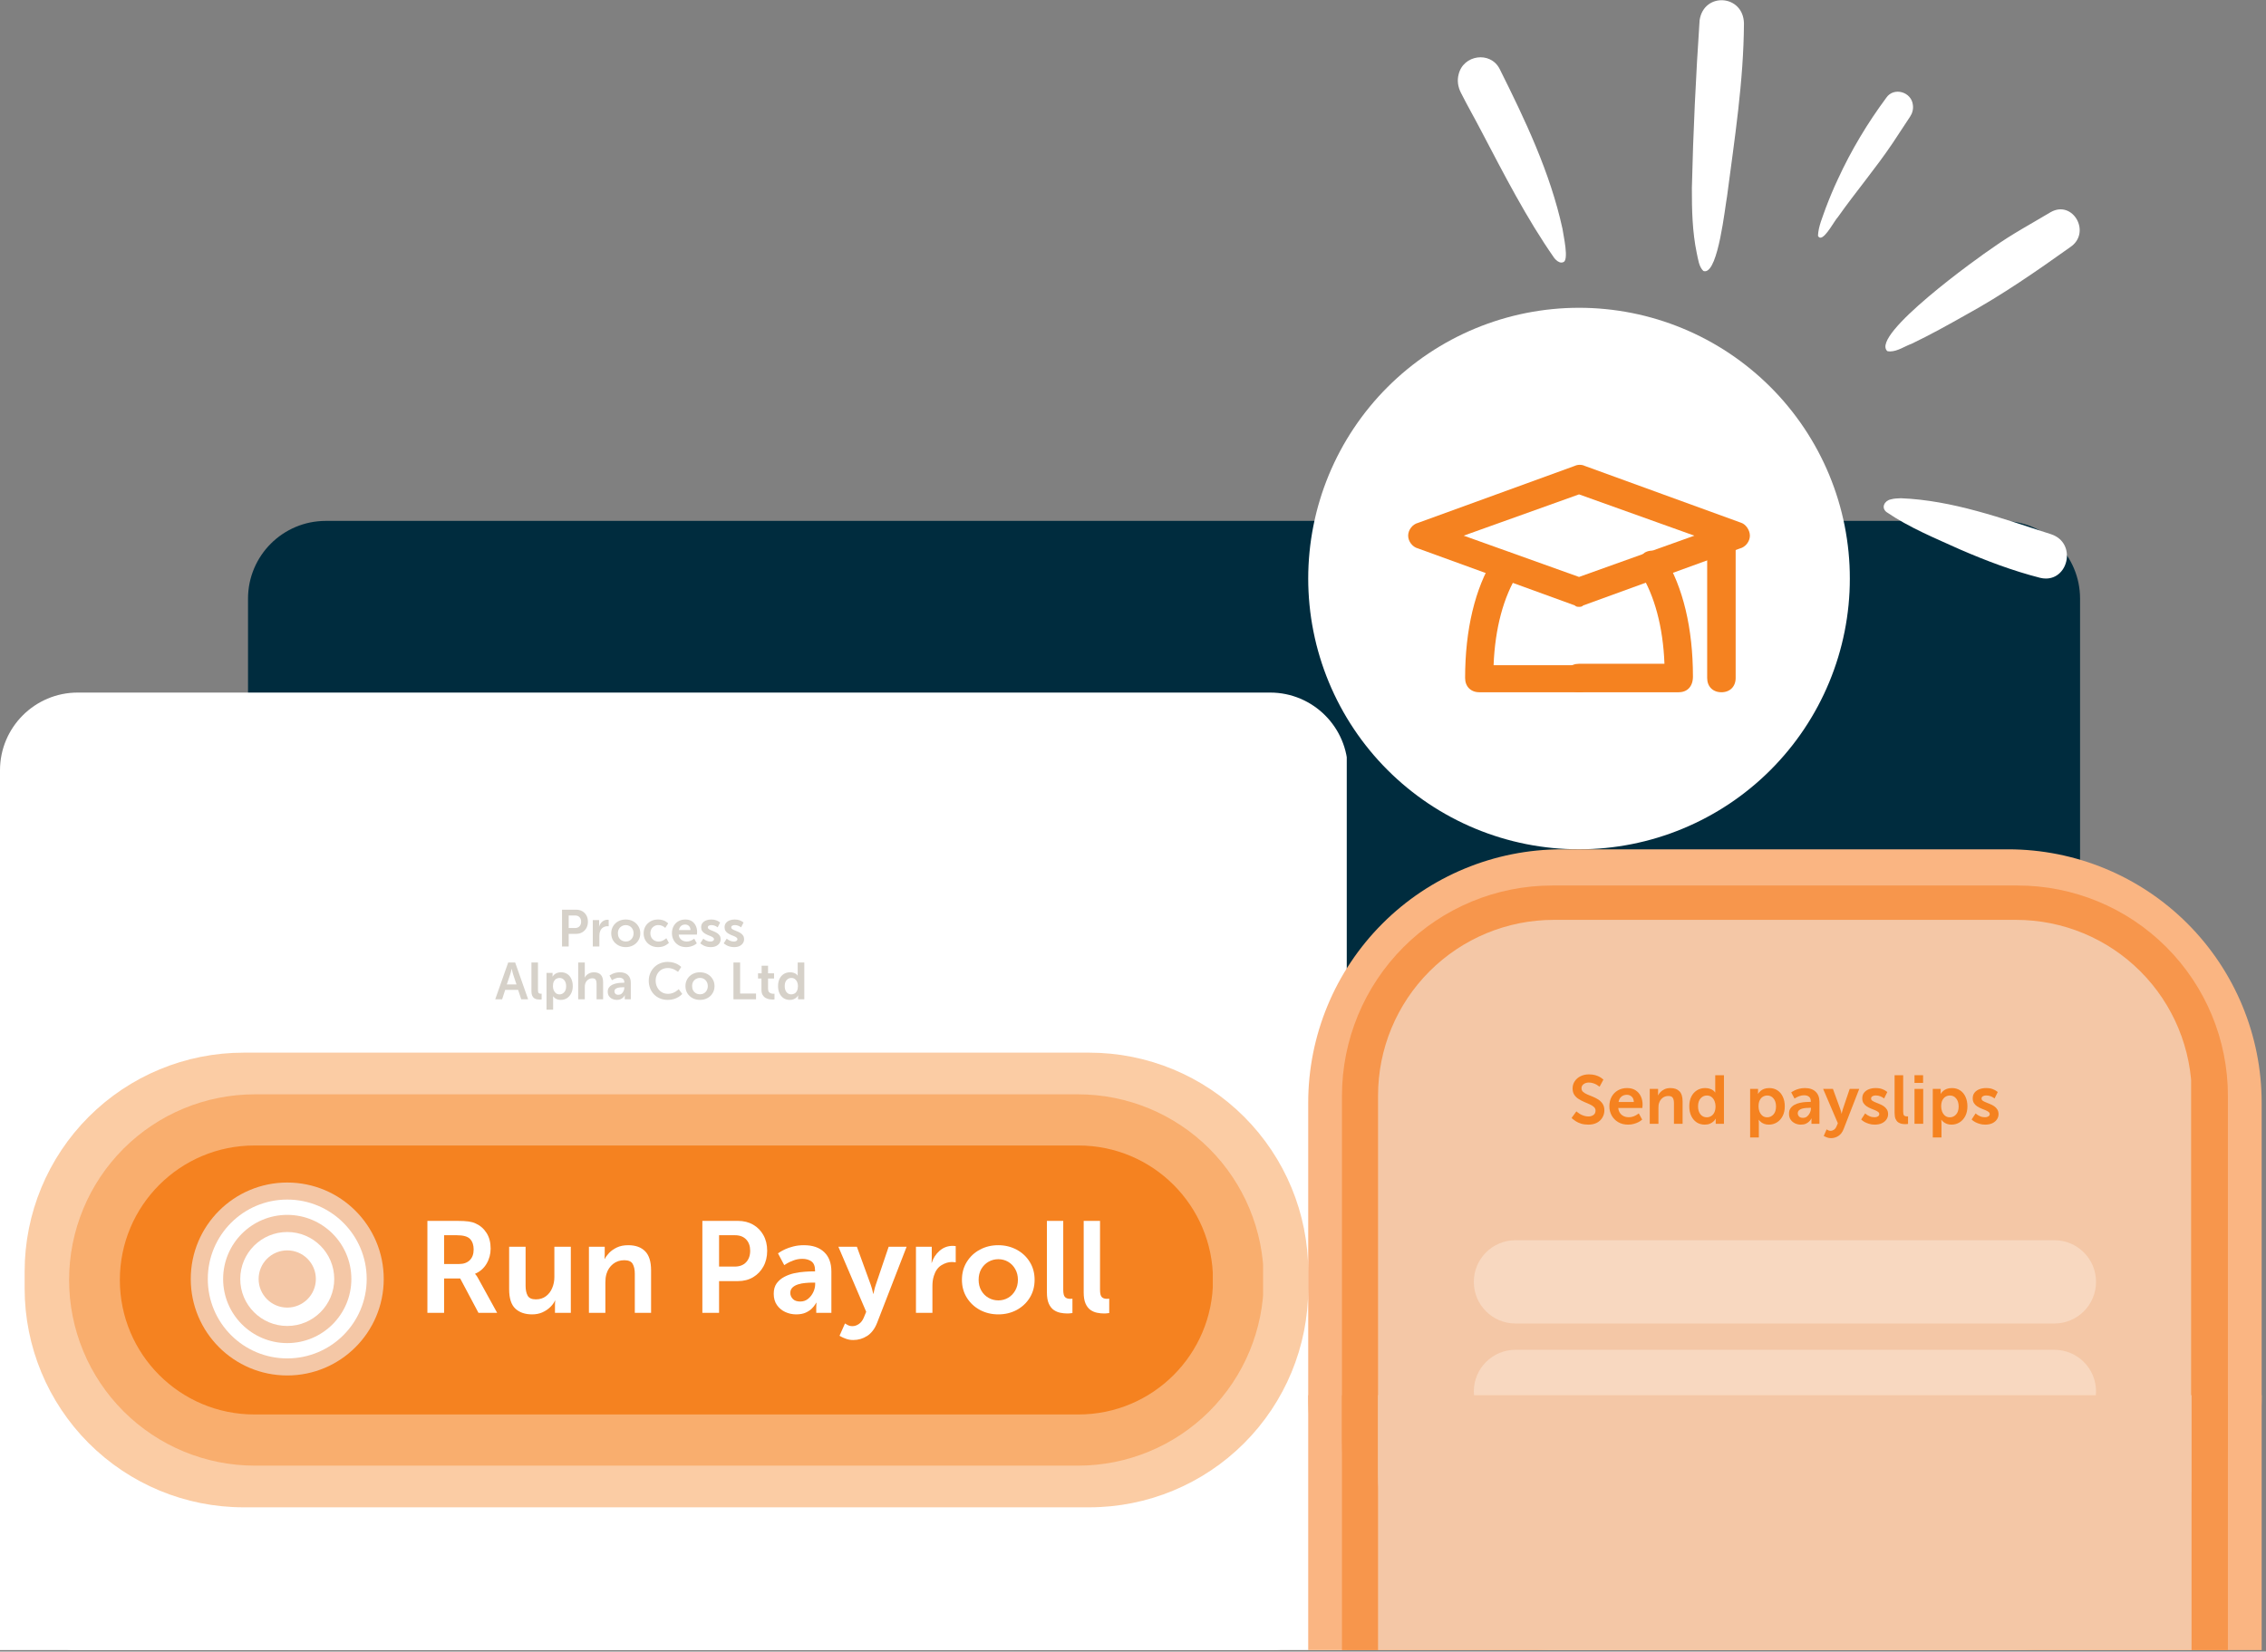 <svg xmlns="http://www.w3.org/2000/svg" xmlns:xlink="http://www.w3.org/1999/xlink" width="786" zoomAndPan="magnify" viewBox="0 0 589.5 429.75" height="573" preserveAspectRatio="xMidYMid meet" version="1.0"><rect x="0" y="0" width="589.5" height="429.75" fill="#808080" stroke="none"/><defs><filter x="0%" y="0%" width="100%" height="100%" id="23666dce18"><feColorMatrix values="0 0 0 0 1 0 0 0 0 1 0 0 0 0 1 0 0 0 1 0" color-interpolation-filters="sRGB"/></filter><g/><clipPath id="1f61d0545a"><path d="M 64.523 135.543 L 541.426 135.543 L 541.426 429.02 L 64.523 429.02 Z M 64.523 135.543 " clip-rule="nonzero"/></clipPath><clipPath id="932f98d230"><path d="M 84.754 135.543 L 520.895 135.543 C 532.07 135.543 541.129 144.602 541.129 155.773 L 541.129 408.789 C 541.129 419.961 532.07 429.02 520.895 429.02 L 84.754 429.02 C 73.582 429.02 64.523 419.961 64.523 408.789 L 64.523 155.773 C 64.523 144.602 73.582 135.543 84.754 135.543 Z M 84.754 135.543 " clip-rule="nonzero"/></clipPath><clipPath id="9f9f9a0817"><path d="M 0 180.211 L 351 180.211 L 351 429.355 L 0 429.355 Z M 0 180.211 " clip-rule="nonzero"/></clipPath><clipPath id="201b0d4b05"><path d="M 20.234 180.211 L 330.422 180.211 C 341.594 180.211 350.652 189.27 350.652 200.441 L 350.652 409.121 C 350.652 420.297 341.594 429.355 330.422 429.355 L 20.234 429.355 C 9.059 429.355 0 420.297 0 409.121 L 0 200.441 C 0 189.27 9.059 180.211 20.234 180.211 Z M 20.234 180.211 " clip-rule="nonzero"/></clipPath><clipPath id="ee26d30676"><path d="M 0 273.91 L 350.652 273.91 L 350.652 429.355 L 0 429.355 Z M 0 273.91 " clip-rule="nonzero"/></clipPath><clipPath id="c97b0e0726"><path d="M 440 0.059 L 454 0.059 L 454 71 L 440 71 Z M 440 0.059 " clip-rule="nonzero"/></clipPath><clipPath id="2f1ff0ba12"><path d="M 379.156 14 L 408 14 L 408 69 L 379.156 69 Z M 379.156 14 " clip-rule="nonzero"/></clipPath><clipPath id="bf720d36f1"><path d="M 490 129 L 538 129 L 538 150.68 L 490 150.68 Z M 490 129 " clip-rule="nonzero"/></clipPath><clipPath id="e8e6748d42"><path d="M 490 54 L 541.02 54 L 541.02 92 L 490 92 Z M 490 54 " clip-rule="nonzero"/></clipPath><clipPath id="b6a43ce435"><path d="M 340.332 80.09 L 481.211 80.09 L 481.211 220.969 L 340.332 220.969 Z M 340.332 80.09 " clip-rule="nonzero"/></clipPath><clipPath id="9c64210f10"><path d="M 340.332 221 L 588.57 221 L 588.57 429.355 L 340.332 429.355 Z M 340.332 221 " clip-rule="nonzero"/></clipPath><clipPath id="c9a2b62367"><path d="M 406.277 221 L 522.426 221 C 539.914 221 556.688 227.945 569.055 240.312 C 581.422 252.68 588.371 269.453 588.371 286.941 L 588.371 363.41 C 588.371 380.898 581.422 397.672 569.055 410.039 C 556.688 422.406 539.914 429.355 522.426 429.355 L 406.277 429.355 C 388.785 429.355 372.012 422.406 359.648 410.039 C 347.281 397.672 340.332 380.898 340.332 363.41 L 340.332 286.941 C 340.332 269.453 347.281 252.68 359.648 240.312 C 372.012 227.945 388.785 221 406.277 221 Z M 406.277 221 " clip-rule="nonzero"/></clipPath><clipPath id="0dd930212a"><path d="M 340.332 363.043 L 588.371 363.043 L 588.371 429.355 L 340.332 429.355 Z M 340.332 363.043 " clip-rule="nonzero"/></clipPath><clipPath id="d9078c12d8"><path d="M 349.113 230.414 L 579.914 230.414 L 579.914 429.355 L 349.113 429.355 Z M 349.113 230.414 " clip-rule="nonzero"/></clipPath><clipPath id="e6938ccdf6"><path d="M 403.816 230.414 L 524.887 230.414 C 539.395 230.414 553.309 236.176 563.57 246.438 C 573.828 256.695 579.59 270.609 579.59 285.117 L 579.59 374.652 C 579.59 389.16 573.828 403.074 563.57 413.332 C 553.309 423.59 539.395 429.355 524.887 429.355 L 403.816 429.355 C 389.309 429.355 375.395 423.59 365.133 413.332 C 354.875 403.074 349.113 389.16 349.113 374.652 L 349.113 285.117 C 349.113 270.609 354.875 256.695 365.133 246.438 C 375.395 236.176 389.309 230.414 403.816 230.414 Z M 403.816 230.414 " clip-rule="nonzero"/></clipPath><clipPath id="b5c7c7fb5e"><path d="M 349.113 363.043 L 579.59 363.043 L 579.59 429.355 L 349.113 429.355 Z M 349.113 363.043 " clip-rule="nonzero"/></clipPath><clipPath id="5d76bd2f5d"><path d="M 358.5 239.355 L 570.762 239.355 L 570.762 429.355 L 358.5 429.355 Z M 358.5 239.355 " clip-rule="nonzero"/></clipPath><clipPath id="f7b5a4574b"><path d="M 404.211 239.355 L 524.492 239.355 C 536.613 239.355 548.242 244.172 556.812 252.746 C 565.387 261.316 570.203 272.945 570.203 285.066 L 570.203 383.645 C 570.203 395.766 565.387 407.395 556.812 415.965 C 548.242 424.539 536.613 429.355 524.492 429.355 L 404.211 429.355 C 392.086 429.355 380.461 424.539 371.887 415.965 C 363.316 407.395 358.5 395.766 358.5 383.645 L 358.5 285.066 C 358.5 272.945 363.316 261.316 371.887 252.746 C 380.461 244.172 392.086 239.355 404.211 239.355 Z M 404.211 239.355 " clip-rule="nonzero"/></clipPath><clipPath id="7a965b26c0"><path d="M 383.414 322.715 L 545.359 322.715 L 545.359 344.387 L 383.414 344.387 Z M 383.414 322.715 " clip-rule="nonzero"/></clipPath><clipPath id="1a2b0ae41c"><path d="M 394.25 322.715 L 534.453 322.715 C 540.438 322.715 545.285 327.566 545.285 333.551 C 545.285 339.535 540.438 344.387 534.453 344.387 L 394.25 344.387 C 388.266 344.387 383.414 339.535 383.414 333.551 C 383.414 327.566 388.266 322.715 394.25 322.715 Z M 394.25 322.715 " clip-rule="nonzero"/></clipPath><clipPath id="b34cba3fbf"><path d="M 383.414 351.23 L 545.359 351.23 L 545.359 372.902 L 383.414 372.902 Z M 383.414 351.23 " clip-rule="nonzero"/></clipPath><clipPath id="e2c48be267"><path d="M 394.25 351.23 L 534.453 351.23 C 540.438 351.23 545.285 356.082 545.285 362.066 C 545.285 368.051 540.438 372.902 534.453 372.902 L 394.25 372.902 C 388.266 372.902 383.414 368.051 383.414 362.066 C 383.414 356.082 388.266 351.23 394.25 351.23 Z M 394.25 351.23 " clip-rule="nonzero"/></clipPath><clipPath id="ad6dfd0d3a"><path d="M 358.5 363.043 L 570.203 363.043 L 570.203 429.355 L 358.5 429.355 Z M 358.5 363.043 " clip-rule="nonzero"/></clipPath><clipPath id="0709a9c671"><path d="M 49.625 240.84 L 289.398 240.84 L 289.398 429.02 L 49.625 429.02 Z M 49.625 240.84 " clip-rule="nonzero"/></clipPath><clipPath id="ad9d80018f"><path d="M 49 205 L 289.465 205 L 289.465 429.355 L 49 429.355 Z M 49 205 " clip-rule="nonzero"/></clipPath><clipPath id="b65658d04b"><path d="M 75.855 205.27 L 263.172 205.27 C 270.129 205.27 276.797 208.035 281.719 212.953 C 286.637 217.871 289.398 224.543 289.398 231.5 L 289.398 403.125 C 289.398 410.082 286.637 416.754 281.719 421.672 C 276.797 426.59 270.129 429.355 263.172 429.355 L 75.855 429.355 C 68.898 429.355 62.227 426.59 57.309 421.672 C 52.391 416.754 49.625 410.082 49.625 403.125 L 49.625 231.5 C 49.625 224.543 52.391 217.871 57.309 212.953 C 62.227 208.035 68.898 205.27 75.855 205.27 Z M 75.855 205.27 " clip-rule="nonzero"/></clipPath><mask id="04295ffc3a"><g filter="url(#23666dce18)"><rect x="-58.95" width="707.4" fill="#000000" y="-42.975" height="515.7" fill-opacity="0.41"/></g></mask><clipPath id="f03f93aae2"><path d="M 0.41 0.91 L 334.535 0.91 L 334.535 119.215 L 0.41 119.215 Z M 0.41 0.91 " clip-rule="nonzero"/></clipPath><clipPath id="adcf302639"><path d="M 57.359 0.91 L 277.379 0.91 C 292.484 0.91 306.973 6.91 317.652 17.59 C 328.332 28.27 334.332 42.754 334.332 57.859 L 334.332 62.266 C 334.332 77.367 328.332 91.855 317.652 102.535 C 306.973 113.215 292.484 119.215 277.379 119.215 L 57.359 119.215 C 42.254 119.215 27.77 113.215 17.09 102.535 C 6.41 91.855 0.41 77.367 0.41 62.266 L 0.41 57.859 C 0.41 42.754 6.41 28.27 17.09 17.59 C 27.77 6.91 42.254 0.91 57.359 0.91 Z M 57.359 0.91 " clip-rule="nonzero"/></clipPath><clipPath id="0182a78675"><rect x="0" width="335" y="0" height="120"/></clipPath><mask id="d8a59f2860"><g filter="url(#23666dce18)"><rect x="-58.95" width="707.4" fill="#000000" y="-42.975" height="515.7" fill-opacity="0.41"/></g></mask><clipPath id="1fb07b79e8"><path d="M 0.977 0.754 L 311.969 0.754 L 311.969 97.371 L 0.977 97.371 Z M 0.977 0.754 " clip-rule="nonzero"/></clipPath><clipPath id="4b8bf36b2a"><path d="M 49.285 0.754 L 263.457 0.754 C 276.27 0.754 288.555 5.844 297.617 14.902 C 306.676 23.961 311.766 36.25 311.766 49.062 C 311.766 61.875 306.676 74.164 297.617 83.223 C 288.555 92.281 276.27 97.371 263.457 97.371 L 49.285 97.371 C 36.473 97.371 24.184 92.281 15.125 83.223 C 6.066 74.164 0.977 61.875 0.977 49.062 C 0.977 36.25 6.066 23.961 15.125 14.902 C 24.184 5.844 36.473 0.754 49.285 0.754 Z M 49.285 0.754 " clip-rule="nonzero"/></clipPath><clipPath id="e804e69d84"><rect x="0" width="312" y="0" height="98"/></clipPath><clipPath id="9f30b3f276"><path d="M 31.18 298.066 L 315.777 298.066 L 315.777 368.055 L 31.18 368.055 Z M 31.18 298.066 " clip-rule="nonzero"/></clipPath><clipPath id="e7a4a0ea66"><path d="M 66.172 298.066 L 280.566 298.066 C 299.895 298.066 315.562 313.734 315.562 333.062 C 315.562 352.391 299.895 368.055 280.566 368.055 L 66.172 368.055 C 46.848 368.055 31.18 352.391 31.18 333.062 C 31.18 313.734 46.848 298.066 66.172 298.066 Z M 66.172 298.066 " clip-rule="nonzero"/></clipPath><clipPath id="dc1d7e3da9"><path d="M 49.625 307.699 L 99.832 307.699 L 99.832 357.906 L 49.625 357.906 Z M 49.625 307.699 " clip-rule="nonzero"/></clipPath></defs><g clip-path="url(#1f61d0545a)"><g clip-path="url(#932f98d230)"><path fill="#002c3e" d="M 64.523 135.543 L 541.426 135.543 L 541.426 429.02 L 64.523 429.02 Z M 64.523 135.543 " fill-opacity="1" fill-rule="nonzero"/></g></g><g clip-path="url(#9f9f9a0817)"><g clip-path="url(#201b0d4b05)"><path fill="#ffffff" d="M 0 180.211 L 350.359 180.211 L 350.359 429.355 L 0 429.355 Z M 0 180.211 " fill-opacity="1" fill-rule="nonzero"/></g></g><g clip-path="url(#ee26d30676)"><path fill="#ffffff" d="M 0 273.91 L 350.359 273.91 L 350.359 429.355 L 0 429.355 Z M 0 273.91 " fill-opacity="1" fill-rule="nonzero"/></g><g clip-path="url(#c97b0e0726)"><path fill="#ffffff" d="M 443.145 70.52 C 441.957 69.418 441.773 67.438 441.418 65.887 C 440.254 60.332 440.129 54.613 440.141 48.938 C 440.473 34.383 441.176 19.797 442.152 5.273 C 443.246 -2.137 453.539 -1.461 453.691 6.098 C 453.602 21.172 451.246 36.152 449.297 51.055 C 448.754 53.949 447.031 70.586 443.543 70.586 C 443.41 70.586 443.281 70.566 443.145 70.52 " fill-opacity="1" fill-rule="nonzero"/></g><g clip-path="url(#2f1ff0ba12)"><path fill="#ffffff" d="M 404.379 67.191 C 397.129 56.832 391.309 45.426 385.402 34.18 C 383.656 30.801 381.754 27.512 380.043 24.113 C 379.305 22.633 379.027 21.004 379.457 19.371 C 380.66 14.246 387.703 13.234 390.117 17.906 C 396.742 31.176 403.262 44.82 406.477 59.516 C 406.656 61.027 408.332 68.012 406.574 68.238 C 406.676 68.227 406.758 68.188 406.848 68.137 C 406.629 68.27 406.406 68.32 406.191 68.32 C 405.508 68.32 404.859 67.758 404.379 67.191 " fill-opacity="1" fill-rule="nonzero"/></g><g clip-path="url(#bf720d36f1)"><path fill="#ffffff" d="M 530.719 150.348 C 523.582 148.523 516.664 145.906 509.871 142.957 C 503.406 140.027 496.723 137.312 490.801 133.262 C 489.273 132.098 490.281 130.266 491.871 129.949 C 492.727 129.695 493.637 129.691 494.512 129.645 C 507.965 130.176 520.906 134.91 533.672 139.039 C 540.148 141.262 538.227 150.539 532.242 150.539 C 531.758 150.539 531.246 150.48 530.715 150.348 " fill-opacity="1" fill-rule="nonzero"/></g><g clip-path="url(#e8e6748d42)"><path fill="#ffffff" d="M 490.973 91.363 L 490.973 91.352 C 486.477 87.191 514.727 66.895 518.547 64.363 C 523.328 60.949 528.48 58.199 533.492 55.199 C 539.285 51.918 544.168 60.59 538.551 64.32 C 529.77 70.582 520.914 76.723 511.5 81.887 C 506.832 84.523 502.141 87.137 497.32 89.445 C 495.57 90.066 493.633 91.441 491.734 91.441 C 491.48 91.441 491.223 91.418 490.965 91.363 " fill-opacity="1" fill-rule="nonzero"/></g><path fill="#ffffff" d="M 472.949 61.34 C 473.051 58.883 474.176 56.438 474.969 54.117 C 475.934 51.578 476.973 49.07 478.125 46.625 C 481.59 39.086 485.84 32.016 490.73 25.418 C 492.664 22.57 497.305 23.875 497.645 27.363 C 497.785 28.473 497.477 29.512 496.871 30.414 C 495.34 32.672 493.895 34.992 492.363 37.254 C 487.891 43.891 482.727 49.973 478.121 56.496 C 477.328 57.266 474.969 61.848 473.582 61.848 C 473.332 61.848 473.113 61.703 472.941 61.348 " fill-opacity="1" fill-rule="nonzero"/><g clip-path="url(#b6a43ce435)"><path fill="#ffffff" d="M 481.234 150.539 C 481.234 151.695 481.207 152.848 481.152 153.996 C 481.094 155.148 481.008 156.297 480.898 157.445 C 480.785 158.594 480.641 159.738 480.473 160.879 C 480.305 162.02 480.105 163.156 479.883 164.285 C 479.656 165.414 479.406 166.539 479.125 167.66 C 478.844 168.777 478.535 169.887 478.203 170.992 C 477.867 172.094 477.508 173.191 477.117 174.273 C 476.73 175.359 476.312 176.438 475.875 177.5 C 475.434 178.566 474.965 179.621 474.473 180.664 C 473.98 181.703 473.461 182.734 472.918 183.75 C 472.375 184.77 471.805 185.77 471.211 186.762 C 470.621 187.75 470.004 188.723 469.363 189.684 C 468.723 190.641 468.059 191.582 467.371 192.508 C 466.684 193.434 465.977 194.344 465.242 195.234 C 464.512 196.125 463.758 197 462.984 197.852 C 462.211 198.707 461.418 199.543 460.602 200.359 C 459.785 201.172 458.949 201.969 458.098 202.742 C 457.242 203.516 456.371 204.27 455.477 205 C 454.586 205.73 453.68 206.441 452.754 207.129 C 451.824 207.816 450.883 208.48 449.926 209.121 C 448.965 209.762 447.992 210.375 447.004 210.969 C 446.016 211.562 445.012 212.129 443.996 212.672 C 442.977 213.219 441.949 213.734 440.906 214.227 C 439.863 214.723 438.809 215.188 437.746 215.629 C 436.68 216.07 435.605 216.484 434.52 216.875 C 433.434 217.262 432.34 217.625 431.234 217.961 C 430.133 218.293 429.02 218.602 427.902 218.883 C 426.785 219.16 425.66 219.414 424.527 219.641 C 423.398 219.863 422.262 220.062 421.121 220.23 C 419.98 220.398 418.836 220.539 417.688 220.652 C 416.543 220.766 415.391 220.852 414.242 220.906 C 413.09 220.965 411.938 220.992 410.785 220.992 C 409.633 220.992 408.48 220.965 407.328 220.906 C 406.176 220.852 405.027 220.766 403.879 220.652 C 402.73 220.539 401.586 220.398 400.445 220.23 C 399.305 220.062 398.172 219.863 397.039 219.641 C 395.91 219.414 394.785 219.16 393.664 218.883 C 392.547 218.602 391.438 218.293 390.332 217.961 C 389.23 217.625 388.137 217.262 387.051 216.875 C 385.965 216.484 384.887 216.07 383.824 215.629 C 382.758 215.188 381.703 214.723 380.66 214.227 C 379.621 213.734 378.59 213.219 377.574 212.672 C 376.555 212.129 375.555 211.562 374.562 210.969 C 373.574 210.375 372.602 209.762 371.645 209.121 C 370.684 208.48 369.742 207.816 368.816 207.129 C 367.891 206.441 366.98 205.73 366.09 205 C 365.199 204.27 364.324 203.516 363.473 202.742 C 362.617 201.969 361.781 201.172 360.969 200.359 C 360.152 199.543 359.355 198.707 358.582 197.852 C 357.809 197 357.055 196.125 356.324 195.234 C 355.594 194.344 354.883 193.434 354.195 192.508 C 353.508 191.582 352.848 190.641 352.207 189.684 C 351.566 188.723 350.949 187.75 350.355 186.762 C 349.762 185.77 349.195 184.77 348.652 183.75 C 348.105 182.734 347.59 181.703 347.098 180.664 C 346.602 179.621 346.137 178.566 345.695 177.5 C 345.254 176.438 344.84 175.359 344.449 174.273 C 344.062 173.191 343.699 172.094 343.367 170.992 C 343.031 169.887 342.723 168.777 342.441 167.66 C 342.164 166.539 341.91 165.414 341.688 164.285 C 341.461 163.156 341.266 162.02 341.094 160.879 C 340.926 159.738 340.785 158.594 340.672 157.445 C 340.559 156.297 340.473 155.148 340.418 153.996 C 340.359 152.848 340.332 151.695 340.332 150.539 C 340.332 149.387 340.359 148.234 340.418 147.082 C 340.473 145.934 340.559 144.781 340.672 143.637 C 340.785 142.488 340.926 141.344 341.094 140.203 C 341.266 139.062 341.461 137.926 341.688 136.797 C 341.91 135.664 342.164 134.539 342.441 133.422 C 342.723 132.305 343.031 131.191 343.367 130.09 C 343.699 128.984 344.062 127.891 344.449 126.805 C 344.84 125.719 345.254 124.645 345.695 123.578 C 346.137 122.516 346.602 121.461 347.098 120.418 C 347.59 119.375 348.105 118.348 348.652 117.328 C 349.195 116.312 349.762 115.309 350.355 114.32 C 350.949 113.332 351.566 112.359 352.207 111.398 C 352.848 110.441 353.508 109.5 354.195 108.574 C 354.883 107.645 355.594 106.738 356.324 105.848 C 357.055 104.957 357.809 104.082 358.582 103.227 C 359.355 102.375 360.152 101.539 360.969 100.723 C 361.781 99.91 362.617 99.113 363.473 98.34 C 364.324 97.566 365.199 96.812 366.09 96.082 C 366.98 95.348 367.891 94.641 368.816 93.953 C 369.742 93.266 370.684 92.602 371.645 91.961 C 372.602 91.32 373.574 90.703 374.562 90.113 C 375.555 89.52 376.555 88.949 377.574 88.406 C 378.59 87.863 379.621 87.348 380.66 86.852 C 381.703 86.359 382.758 85.895 383.824 85.453 C 384.887 85.012 385.965 84.594 387.051 84.207 C 388.137 83.82 389.23 83.457 390.332 83.121 C 391.438 82.789 392.547 82.48 393.664 82.199 C 394.785 81.918 395.91 81.668 397.039 81.441 C 398.172 81.219 399.305 81.02 400.445 80.852 C 401.586 80.684 402.73 80.539 403.879 80.43 C 405.027 80.316 406.176 80.23 407.328 80.172 C 408.48 80.117 409.633 80.09 410.785 80.09 C 411.938 80.09 413.09 80.117 414.242 80.172 C 415.391 80.23 416.543 80.316 417.688 80.43 C 418.836 80.539 419.98 80.684 421.121 80.852 C 422.262 81.02 423.398 81.219 424.527 81.441 C 425.66 81.668 426.785 81.918 427.902 82.199 C 429.02 82.48 430.133 82.789 431.234 83.121 C 432.34 83.457 433.434 83.82 434.52 84.207 C 435.605 84.594 436.68 85.012 437.746 85.453 C 438.809 85.895 439.863 86.359 440.906 86.852 C 441.949 87.348 442.977 87.863 443.996 88.406 C 445.012 88.949 446.016 89.52 447.004 90.113 C 447.992 90.703 448.965 91.32 449.926 91.961 C 450.883 92.602 451.824 93.266 452.754 93.953 C 453.68 94.641 454.586 95.348 455.477 96.082 C 456.371 96.812 457.242 97.566 458.098 98.34 C 458.949 99.113 459.785 99.91 460.602 100.723 C 461.418 101.539 462.211 102.375 462.984 103.227 C 463.758 104.082 464.512 104.957 465.242 105.848 C 465.977 106.738 466.684 107.645 467.371 108.574 C 468.059 109.5 468.723 110.441 469.363 111.398 C 470.004 112.359 470.621 113.332 471.211 114.32 C 471.805 115.309 472.375 116.312 472.918 117.328 C 473.461 118.348 473.98 119.375 474.473 120.418 C 474.965 121.461 475.434 122.516 475.875 123.578 C 476.312 124.645 476.73 125.719 477.117 126.805 C 477.508 127.891 477.867 128.984 478.203 130.09 C 478.535 131.191 478.844 132.305 479.125 133.422 C 479.406 134.539 479.656 135.664 479.883 136.797 C 480.105 137.926 480.305 139.062 480.473 140.203 C 480.641 141.344 480.785 142.488 480.898 143.637 C 481.008 144.781 481.094 145.934 481.152 147.082 C 481.207 148.234 481.234 149.387 481.234 150.539 Z M 481.234 150.539 " fill-opacity="1" fill-rule="nonzero"/></g><path fill="#f58220" d="M 410.785 157.902 C 410.414 157.902 410.043 157.902 409.672 157.531 L 368.926 142.715 C 367.445 142.344 366.332 140.863 366.332 139.383 C 366.332 137.898 367.445 136.418 368.926 136.047 L 409.672 121.23 C 410.414 120.859 411.523 120.859 412.266 121.23 L 453.012 136.047 C 454.125 136.418 455.234 137.898 455.234 139.383 C 455.234 140.863 454.125 142.344 452.641 142.715 L 411.895 157.531 C 411.523 157.902 411.156 157.902 410.785 157.902 Z M 380.781 139.383 L 410.785 150.125 L 440.789 139.383 L 410.785 128.641 Z M 380.781 139.383 " fill-opacity="1" fill-rule="nonzero"/><path fill="#f58220" d="M 436.715 180.129 L 410.785 180.129 C 408.562 180.129 407.078 178.645 407.078 176.422 C 407.078 174.203 408.562 172.719 410.785 172.719 L 433.008 172.719 C 432.641 163.09 430.418 154.941 426.711 149.012 C 425.602 147.16 426.34 144.938 427.824 143.824 C 429.676 142.715 431.898 143.453 433.008 144.938 C 437.824 152.715 440.418 163.457 440.418 176.051 C 440.418 178.645 438.938 180.125 436.715 180.125 Z M 436.715 180.129 " fill-opacity="1" fill-rule="nonzero"/><path fill="#f58220" d="M 410.785 180.129 L 384.855 180.129 C 382.633 180.129 381.148 178.645 381.148 176.422 C 381.148 163.828 383.742 153.086 388.559 145.309 C 389.668 143.457 391.891 143.086 393.746 144.199 C 395.598 145.309 395.969 147.531 394.855 149.383 C 391.152 155.312 388.93 163.461 388.559 173.094 L 410.785 173.094 C 413.008 173.094 414.488 174.574 414.488 176.797 C 414.488 179.02 413.008 180.129 410.785 180.129 Z M 410.785 180.129 " fill-opacity="1" fill-rule="nonzero"/><path fill="#f58220" d="M 447.828 180.129 C 445.605 180.129 444.121 178.645 444.121 176.422 L 444.121 139.383 C 444.121 137.16 445.605 135.676 447.828 135.676 C 450.051 135.676 451.531 137.16 451.531 139.383 L 451.531 176.422 C 451.531 178.645 450.051 180.129 447.828 180.129 Z M 447.828 180.129 " fill-opacity="1" fill-rule="nonzero"/><g clip-path="url(#9c64210f10)"><g clip-path="url(#c9a2b62367)"><path fill="#fab582" d="M 340.332 221 L 588.57 221 L 588.57 429.355 L 340.332 429.355 Z M 340.332 221 " fill-opacity="1" fill-rule="nonzero"/></g></g><g clip-path="url(#0dd930212a)"><path fill="#fab582" d="M 340.332 363.043 L 588.488 363.043 L 588.488 429.355 L 340.332 429.355 Z M 340.332 363.043 " fill-opacity="1" fill-rule="nonzero"/></g><g clip-path="url(#d9078c12d8)"><g clip-path="url(#e6938ccdf6)"><path fill="#f7964c" d="M 349.113 230.414 L 579.914 230.414 L 579.914 429.355 L 349.113 429.355 Z M 349.113 230.414 " fill-opacity="1" fill-rule="nonzero"/></g></g><g clip-path="url(#b5c7c7fb5e)"><path fill="#f7964c" d="M 349.113 363.043 L 579.656 363.043 L 579.656 429.355 L 349.113 429.355 Z M 349.113 363.043 " fill-opacity="1" fill-rule="nonzero"/></g><g clip-path="url(#5d76bd2f5d)"><g clip-path="url(#f7b5a4574b)"><path fill="#f4c7a6" d="M 358.5 239.355 L 570.02 239.355 L 570.02 429.355 L 358.5 429.355 Z M 358.5 239.355 " fill-opacity="1" fill-rule="nonzero"/></g></g><g clip-path="url(#7a965b26c0)"><g clip-path="url(#1a2b0ae41c)"><path fill="#f8d8c0" d="M 383.414 322.715 L 545.273 322.715 L 545.273 344.387 L 383.414 344.387 Z M 383.414 322.715 " fill-opacity="1" fill-rule="nonzero"/></g></g><g clip-path="url(#b34cba3fbf)"><g clip-path="url(#e2c48be267)"><path fill="#f8d8c0" d="M 383.414 351.23 L 545.273 351.23 L 545.273 372.902 L 383.414 372.902 Z M 383.414 351.23 " fill-opacity="1" fill-rule="nonzero"/></g></g><g clip-path="url(#ad6dfd0d3a)"><path fill="#f4c7a6" d="M 358.5 363.043 L 570.133 363.043 L 570.133 429.355 L 358.5 429.355 Z M 358.5 363.043 " fill-opacity="1" fill-rule="nonzero"/></g><g fill="#f58220" fill-opacity="1"><g transform="translate(408.206, 292.419)"><g><path d="M 0.641 -1.516 L 1.891 -3.234 C 1.891 -3.234 1.969 -3.164 2.125 -3.031 C 2.289 -2.895 2.516 -2.738 2.797 -2.562 C 3.078 -2.395 3.41 -2.242 3.797 -2.109 C 4.18 -1.973 4.598 -1.906 5.047 -1.906 C 5.523 -1.906 5.945 -2.031 6.312 -2.281 C 6.688 -2.539 6.875 -2.926 6.875 -3.438 C 6.875 -3.812 6.727 -4.129 6.438 -4.391 C 6.156 -4.648 5.785 -4.879 5.328 -5.078 C 4.879 -5.273 4.398 -5.484 3.891 -5.703 C 3.391 -5.922 2.91 -6.176 2.453 -6.469 C 1.992 -6.758 1.617 -7.125 1.328 -7.562 C 1.047 -8.008 0.906 -8.551 0.906 -9.188 C 0.906 -9.883 1.086 -10.508 1.453 -11.062 C 1.828 -11.625 2.332 -12.062 2.969 -12.375 C 3.613 -12.695 4.336 -12.859 5.141 -12.859 C 5.773 -12.859 6.328 -12.789 6.797 -12.656 C 7.266 -12.52 7.656 -12.363 7.969 -12.188 C 8.281 -12.008 8.516 -11.848 8.672 -11.703 C 8.836 -11.566 8.922 -11.5 8.922 -11.5 L 7.922 -9.641 C 7.922 -9.641 7.848 -9.691 7.703 -9.797 C 7.566 -9.91 7.375 -10.039 7.125 -10.188 C 6.875 -10.332 6.578 -10.457 6.234 -10.562 C 5.891 -10.676 5.52 -10.734 5.125 -10.734 C 4.594 -10.734 4.141 -10.594 3.766 -10.312 C 3.398 -10.039 3.219 -9.68 3.219 -9.234 C 3.219 -8.859 3.359 -8.547 3.641 -8.297 C 3.93 -8.047 4.301 -7.82 4.75 -7.625 C 5.207 -7.438 5.691 -7.238 6.203 -7.031 C 6.711 -6.82 7.191 -6.57 7.641 -6.281 C 8.086 -5.988 8.453 -5.617 8.734 -5.172 C 9.023 -4.723 9.172 -4.16 9.172 -3.484 C 9.172 -2.828 9.004 -2.211 8.672 -1.641 C 8.348 -1.078 7.875 -0.625 7.25 -0.281 C 6.633 0.051 5.883 0.219 5 0.219 C 4.301 0.219 3.676 0.133 3.125 -0.031 C 2.582 -0.207 2.129 -0.41 1.766 -0.641 C 1.398 -0.879 1.117 -1.082 0.922 -1.25 C 0.734 -1.426 0.641 -1.516 0.641 -1.516 Z M 0.641 -1.516 "/></g></g></g><g fill="#f58220" fill-opacity="1"><g transform="translate(418.068, 292.419)"><g><path d="M 0.609 -4.547 C 0.609 -5.484 0.801 -6.305 1.188 -7.016 C 1.582 -7.734 2.125 -8.289 2.812 -8.688 C 3.508 -9.094 4.312 -9.297 5.219 -9.297 C 6.094 -9.297 6.828 -9.102 7.422 -8.719 C 8.016 -8.332 8.469 -7.816 8.781 -7.172 C 9.094 -6.523 9.25 -5.797 9.25 -4.984 C 9.25 -4.859 9.238 -4.68 9.219 -4.453 C 9.195 -4.223 9.188 -4.109 9.188 -4.109 L 2.922 -4.109 C 2.973 -3.586 3.129 -3.145 3.391 -2.781 C 3.648 -2.426 3.977 -2.156 4.375 -1.969 C 4.77 -1.789 5.191 -1.703 5.641 -1.703 C 6.129 -1.703 6.57 -1.785 6.969 -1.953 C 7.363 -2.117 7.676 -2.285 7.906 -2.453 C 8.145 -2.617 8.266 -2.703 8.266 -2.703 L 9.141 -1.094 C 9.141 -1.094 9.055 -1.023 8.891 -0.891 C 8.723 -0.754 8.477 -0.598 8.156 -0.422 C 7.832 -0.254 7.445 -0.109 7 0.016 C 6.562 0.148 6.055 0.219 5.484 0.219 C 4.484 0.219 3.617 0 2.891 -0.438 C 2.16 -0.875 1.598 -1.453 1.203 -2.172 C 0.805 -2.898 0.609 -3.691 0.609 -4.547 Z M 3 -5.672 L 6.969 -5.672 C 6.957 -6.285 6.773 -6.75 6.422 -7.062 C 6.078 -7.383 5.66 -7.547 5.172 -7.547 C 4.586 -7.547 4.102 -7.379 3.719 -7.047 C 3.344 -6.723 3.102 -6.266 3 -5.672 Z M 3 -5.672 "/></g></g></g><g fill="#f58220" fill-opacity="1"><g transform="translate(427.931, 292.419)"><g><path d="M 1.25 0 L 1.25 -9.078 L 3.422 -9.078 L 3.422 -8.031 C 3.422 -7.863 3.414 -7.719 3.406 -7.594 C 3.395 -7.469 3.391 -7.406 3.391 -7.406 L 3.422 -7.406 C 3.547 -7.664 3.742 -7.941 4.016 -8.234 C 4.297 -8.523 4.648 -8.773 5.078 -8.984 C 5.516 -9.191 6.035 -9.297 6.641 -9.297 C 7.648 -9.297 8.426 -9.02 8.969 -8.469 C 9.52 -7.914 9.797 -7.039 9.797 -5.844 L 9.797 0 L 7.547 0 L 7.547 -5.375 C 7.547 -5.938 7.453 -6.383 7.266 -6.719 C 7.078 -7.062 6.691 -7.234 6.109 -7.234 C 5.504 -7.234 4.988 -7.062 4.562 -6.719 C 4.133 -6.375 3.836 -5.926 3.672 -5.375 C 3.609 -5.188 3.566 -4.988 3.547 -4.781 C 3.523 -4.582 3.516 -4.379 3.516 -4.172 L 3.516 0 Z M 1.25 0 "/></g></g></g><g fill="#f58220" fill-opacity="1"><g transform="translate(438.843, 292.419)"><g><path d="M 0.625 -4.547 C 0.625 -5.504 0.797 -6.336 1.141 -7.047 C 1.492 -7.766 1.984 -8.316 2.609 -8.703 C 3.234 -9.098 3.941 -9.297 4.734 -9.297 C 5.234 -9.297 5.648 -9.234 5.984 -9.109 C 6.328 -8.992 6.598 -8.863 6.797 -8.719 C 6.992 -8.57 7.133 -8.438 7.219 -8.312 C 7.312 -8.195 7.359 -8.141 7.359 -8.141 L 7.391 -8.141 C 7.391 -8.141 7.383 -8.188 7.375 -8.281 C 7.375 -8.383 7.375 -8.508 7.375 -8.656 L 7.375 -12.641 L 9.641 -12.641 L 9.641 0 L 7.5 0 L 7.5 -0.75 C 7.5 -0.914 7.504 -1.051 7.516 -1.156 C 7.523 -1.27 7.531 -1.328 7.531 -1.328 L 7.5 -1.328 C 7.5 -1.328 7.445 -1.25 7.344 -1.094 C 7.25 -0.945 7.086 -0.77 6.859 -0.562 C 6.629 -0.352 6.332 -0.172 5.969 -0.016 C 5.613 0.141 5.176 0.219 4.656 0.219 C 3.832 0.219 3.117 0.016 2.516 -0.391 C 1.922 -0.797 1.457 -1.352 1.125 -2.062 C 0.789 -2.781 0.625 -3.609 0.625 -4.547 Z M 2.906 -4.547 C 2.906 -3.672 3.113 -2.973 3.531 -2.453 C 3.957 -1.941 4.504 -1.688 5.172 -1.688 C 5.555 -1.688 5.922 -1.785 6.266 -1.984 C 6.617 -2.18 6.906 -2.492 7.125 -2.922 C 7.344 -3.348 7.453 -3.895 7.453 -4.562 C 7.453 -5.031 7.367 -5.473 7.203 -5.891 C 7.035 -6.316 6.785 -6.664 6.453 -6.938 C 6.117 -7.219 5.695 -7.359 5.188 -7.359 C 4.562 -7.359 4.023 -7.113 3.578 -6.625 C 3.129 -6.133 2.906 -5.441 2.906 -4.547 Z M 2.906 -4.547 "/></g></g></g><g fill="#f58220" fill-opacity="1"><g transform="translate(449.72, 292.419)"><g/></g></g><g fill="#f58220" fill-opacity="1"><g transform="translate(454.046, 292.419)"><g><path d="M 1.25 3.562 L 1.25 -9.078 L 3.312 -9.078 L 3.312 -8.422 C 3.312 -8.254 3.305 -8.109 3.297 -7.984 C 3.285 -7.859 3.281 -7.797 3.281 -7.797 L 3.312 -7.797 C 3.312 -7.797 3.363 -7.867 3.469 -8.016 C 3.582 -8.172 3.75 -8.348 3.969 -8.547 C 4.195 -8.754 4.5 -8.93 4.875 -9.078 C 5.25 -9.223 5.703 -9.297 6.234 -9.297 C 7.055 -9.297 7.77 -9.094 8.375 -8.688 C 8.977 -8.289 9.441 -7.734 9.766 -7.016 C 10.098 -6.305 10.266 -5.484 10.266 -4.547 C 10.266 -3.578 10.082 -2.738 9.719 -2.031 C 9.352 -1.32 8.859 -0.77 8.234 -0.375 C 7.609 0.02 6.898 0.219 6.109 0.219 C 5.66 0.219 5.27 0.156 4.938 0.031 C 4.613 -0.094 4.344 -0.238 4.125 -0.406 C 3.914 -0.57 3.758 -0.719 3.656 -0.844 C 3.562 -0.969 3.516 -1.031 3.516 -1.031 L 3.469 -1.031 C 3.469 -1.031 3.473 -0.957 3.484 -0.812 C 3.504 -0.676 3.516 -0.488 3.516 -0.25 L 3.516 3.562 Z M 3.438 -4.484 C 3.438 -4.023 3.52 -3.582 3.688 -3.156 C 3.863 -2.727 4.117 -2.375 4.453 -2.094 C 4.785 -1.82 5.203 -1.688 5.703 -1.688 C 6.328 -1.688 6.863 -1.93 7.312 -2.422 C 7.758 -2.91 7.984 -3.602 7.984 -4.5 C 7.984 -5.375 7.77 -6.066 7.344 -6.578 C 6.926 -7.098 6.383 -7.359 5.719 -7.359 C 5.32 -7.359 4.945 -7.258 4.594 -7.062 C 4.25 -6.863 3.969 -6.551 3.75 -6.125 C 3.539 -5.707 3.438 -5.16 3.438 -4.484 Z M 3.438 -4.484 "/></g></g></g><g fill="#f58220" fill-opacity="1"><g transform="translate(464.923, 292.419)"><g><path d="M 0.484 -2.625 C 0.484 -3.195 0.617 -3.672 0.891 -4.047 C 1.16 -4.422 1.508 -4.723 1.938 -4.953 C 2.375 -5.18 2.836 -5.348 3.328 -5.453 C 3.816 -5.555 4.285 -5.625 4.734 -5.656 C 5.191 -5.688 5.566 -5.703 5.859 -5.703 L 6.156 -5.703 L 6.156 -5.828 C 6.156 -6.422 5.988 -6.832 5.656 -7.062 C 5.332 -7.301 4.922 -7.422 4.422 -7.422 C 3.992 -7.422 3.586 -7.348 3.203 -7.203 C 2.828 -7.066 2.52 -6.926 2.281 -6.781 C 2.039 -6.633 1.922 -6.562 1.922 -6.562 L 1.062 -8.172 C 1.062 -8.172 1.145 -8.227 1.312 -8.344 C 1.477 -8.457 1.719 -8.586 2.031 -8.734 C 2.352 -8.879 2.734 -9.008 3.172 -9.125 C 3.609 -9.238 4.094 -9.297 4.625 -9.297 C 5.832 -9.297 6.766 -8.977 7.422 -8.344 C 8.078 -7.719 8.406 -6.832 8.406 -5.688 L 8.406 0 L 6.328 0 L 6.328 -0.75 C 6.328 -0.926 6.332 -1.078 6.344 -1.203 C 6.352 -1.328 6.359 -1.391 6.359 -1.391 L 6.328 -1.391 C 6.328 -1.391 6.273 -1.305 6.172 -1.141 C 6.078 -0.984 5.922 -0.797 5.703 -0.578 C 5.492 -0.367 5.211 -0.18 4.859 -0.016 C 4.516 0.141 4.082 0.219 3.562 0.219 C 3.031 0.219 2.531 0.109 2.062 -0.109 C 1.594 -0.328 1.211 -0.645 0.922 -1.062 C 0.629 -1.488 0.484 -2.008 0.484 -2.625 Z M 2.766 -2.719 C 2.766 -2.426 2.875 -2.156 3.094 -1.906 C 3.32 -1.664 3.664 -1.547 4.125 -1.547 C 4.531 -1.547 4.883 -1.664 5.188 -1.906 C 5.488 -2.156 5.727 -2.461 5.906 -2.828 C 6.094 -3.203 6.188 -3.57 6.188 -3.938 L 6.188 -4.156 L 5.781 -4.156 C 5.5 -4.156 5.18 -4.141 4.828 -4.109 C 4.484 -4.078 4.148 -4.016 3.828 -3.922 C 3.516 -3.828 3.258 -3.68 3.062 -3.484 C 2.863 -3.297 2.766 -3.039 2.766 -2.719 Z M 2.766 -2.719 "/></g></g></g><g fill="#f58220" fill-opacity="1"><g transform="translate(474.43, 292.419)"><g><path d="M 0.016 3.156 L 0.766 1.453 C 0.766 1.453 0.867 1.516 1.078 1.641 C 1.285 1.766 1.52 1.828 1.781 1.828 C 2.094 1.828 2.391 1.734 2.672 1.547 C 2.953 1.359 3.176 1.062 3.344 0.656 L 3.688 -0.141 L -0.141 -9.078 L 2.406 -9.078 L 4.312 -3.844 C 4.375 -3.688 4.43 -3.508 4.484 -3.312 C 4.535 -3.125 4.578 -2.961 4.609 -2.828 C 4.641 -2.691 4.656 -2.625 4.656 -2.625 L 4.688 -2.625 C 4.688 -2.625 4.711 -2.758 4.766 -3.031 C 4.828 -3.312 4.898 -3.57 4.984 -3.812 L 6.766 -9.078 L 9.25 -9.078 L 5.188 1.375 C 4.863 2.207 4.406 2.805 3.812 3.172 C 3.227 3.547 2.594 3.734 1.906 3.734 C 1.551 3.734 1.227 3.68 0.938 3.578 C 0.656 3.484 0.43 3.391 0.266 3.297 C 0.098 3.203 0.016 3.156 0.016 3.156 Z M 0.016 3.156 "/></g></g></g><g fill="#f58220" fill-opacity="1"><g transform="translate(483.705, 292.419)"><g><path d="M 0.484 -1.125 L 1.516 -2.703 C 1.516 -2.703 1.617 -2.617 1.828 -2.453 C 2.035 -2.285 2.328 -2.117 2.703 -1.953 C 3.078 -1.785 3.504 -1.703 3.984 -1.703 C 4.305 -1.703 4.586 -1.773 4.828 -1.922 C 5.066 -2.066 5.188 -2.27 5.188 -2.531 C 5.188 -2.758 5.078 -2.953 4.859 -3.109 C 4.648 -3.266 4.379 -3.41 4.047 -3.547 C 3.711 -3.691 3.352 -3.836 2.969 -3.984 C 2.594 -4.141 2.238 -4.328 1.906 -4.547 C 1.57 -4.773 1.297 -5.055 1.078 -5.391 C 0.867 -5.723 0.766 -6.133 0.766 -6.625 C 0.766 -7.195 0.914 -7.68 1.219 -8.078 C 1.531 -8.473 1.945 -8.773 2.469 -8.984 C 3 -9.191 3.586 -9.297 4.234 -9.297 C 4.922 -9.297 5.488 -9.207 5.938 -9.031 C 6.383 -8.863 6.719 -8.691 6.938 -8.516 C 7.164 -8.348 7.281 -8.266 7.281 -8.266 L 6.453 -6.594 C 6.453 -6.594 6.359 -6.656 6.172 -6.781 C 5.992 -6.914 5.738 -7.047 5.406 -7.172 C 5.082 -7.305 4.688 -7.375 4.219 -7.375 C 3.926 -7.375 3.66 -7.305 3.422 -7.172 C 3.18 -7.047 3.062 -6.844 3.062 -6.562 C 3.062 -6.344 3.164 -6.156 3.375 -6 C 3.594 -5.852 3.867 -5.711 4.203 -5.578 C 4.535 -5.441 4.891 -5.297 5.266 -5.141 C 5.648 -4.992 6.008 -4.805 6.344 -4.578 C 6.676 -4.348 6.945 -4.066 7.156 -3.734 C 7.375 -3.398 7.484 -2.992 7.484 -2.516 C 7.484 -2.016 7.344 -1.555 7.062 -1.141 C 6.781 -0.723 6.379 -0.391 5.859 -0.141 C 5.348 0.098 4.727 0.219 4 0.219 C 3.438 0.219 2.938 0.145 2.5 0 C 2.07 -0.133 1.703 -0.285 1.391 -0.453 C 1.086 -0.629 0.859 -0.785 0.703 -0.922 C 0.555 -1.055 0.484 -1.125 0.484 -1.125 Z M 0.484 -1.125 "/></g></g></g><g fill="#f58220" fill-opacity="1"><g transform="translate(491.751, 292.419)"><g><path d="M 1.125 -2.828 L 1.125 -12.641 L 3.359 -12.641 L 3.359 -3.172 C 3.359 -2.672 3.438 -2.336 3.594 -2.172 C 3.758 -2.004 3.992 -1.922 4.297 -1.922 C 4.391 -1.922 4.469 -1.922 4.531 -1.922 C 4.594 -1.93 4.625 -1.938 4.625 -1.938 L 4.625 0.031 C 4.625 0.031 4.551 0.039 4.406 0.062 C 4.27 0.082 4.109 0.094 3.922 0.094 C 3.609 0.094 3.285 0.062 2.953 0 C 2.629 -0.07 2.328 -0.203 2.047 -0.391 C 1.773 -0.586 1.551 -0.879 1.375 -1.266 C 1.207 -1.66 1.125 -2.18 1.125 -2.828 Z M 1.125 -2.828 "/></g></g></g><g fill="#f58220" fill-opacity="1"><g transform="translate(496.807, 292.419)"><g><path d="M 1.25 -10.641 L 1.25 -12.641 L 3.484 -12.641 L 3.484 -10.641 Z M 1.25 0 L 1.25 -9.078 L 3.516 -9.078 L 3.516 0 Z M 1.25 0 "/></g></g></g><g fill="#f58220" fill-opacity="1"><g transform="translate(501.56, 292.419)"><g><path d="M 1.25 3.562 L 1.25 -9.078 L 3.312 -9.078 L 3.312 -8.422 C 3.312 -8.254 3.305 -8.109 3.297 -7.984 C 3.285 -7.859 3.281 -7.797 3.281 -7.797 L 3.312 -7.797 C 3.312 -7.797 3.363 -7.867 3.469 -8.016 C 3.582 -8.172 3.75 -8.348 3.969 -8.547 C 4.195 -8.754 4.5 -8.93 4.875 -9.078 C 5.25 -9.223 5.703 -9.297 6.234 -9.297 C 7.055 -9.297 7.77 -9.094 8.375 -8.688 C 8.977 -8.289 9.441 -7.734 9.766 -7.016 C 10.098 -6.305 10.266 -5.484 10.266 -4.547 C 10.266 -3.578 10.082 -2.738 9.719 -2.031 C 9.352 -1.32 8.859 -0.77 8.234 -0.375 C 7.609 0.02 6.898 0.219 6.109 0.219 C 5.66 0.219 5.27 0.156 4.938 0.031 C 4.613 -0.094 4.344 -0.238 4.125 -0.406 C 3.914 -0.57 3.758 -0.719 3.656 -0.844 C 3.562 -0.969 3.516 -1.031 3.516 -1.031 L 3.469 -1.031 C 3.469 -1.031 3.473 -0.957 3.484 -0.812 C 3.504 -0.676 3.516 -0.488 3.516 -0.25 L 3.516 3.562 Z M 3.438 -4.484 C 3.438 -4.023 3.52 -3.582 3.688 -3.156 C 3.863 -2.727 4.117 -2.375 4.453 -2.094 C 4.785 -1.82 5.203 -1.688 5.703 -1.688 C 6.328 -1.688 6.863 -1.93 7.312 -2.422 C 7.758 -2.91 7.984 -3.602 7.984 -4.5 C 7.984 -5.375 7.77 -6.066 7.344 -6.578 C 6.926 -7.098 6.383 -7.359 5.719 -7.359 C 5.32 -7.359 4.945 -7.258 4.594 -7.062 C 4.25 -6.863 3.969 -6.551 3.75 -6.125 C 3.539 -5.707 3.438 -5.16 3.438 -4.484 Z M 3.438 -4.484 "/></g></g></g><g fill="#f58220" fill-opacity="1"><g transform="translate(512.437, 292.419)"><g><path d="M 0.484 -1.125 L 1.516 -2.703 C 1.516 -2.703 1.617 -2.617 1.828 -2.453 C 2.035 -2.285 2.328 -2.117 2.703 -1.953 C 3.078 -1.785 3.504 -1.703 3.984 -1.703 C 4.305 -1.703 4.586 -1.773 4.828 -1.922 C 5.066 -2.066 5.188 -2.27 5.188 -2.531 C 5.188 -2.758 5.078 -2.953 4.859 -3.109 C 4.648 -3.266 4.379 -3.41 4.047 -3.547 C 3.711 -3.691 3.352 -3.836 2.969 -3.984 C 2.594 -4.141 2.238 -4.328 1.906 -4.547 C 1.57 -4.773 1.297 -5.055 1.078 -5.391 C 0.867 -5.723 0.766 -6.133 0.766 -6.625 C 0.766 -7.195 0.914 -7.68 1.219 -8.078 C 1.531 -8.473 1.945 -8.773 2.469 -8.984 C 3 -9.191 3.586 -9.297 4.234 -9.297 C 4.922 -9.297 5.488 -9.207 5.938 -9.031 C 6.383 -8.863 6.719 -8.691 6.938 -8.516 C 7.164 -8.348 7.281 -8.266 7.281 -8.266 L 6.453 -6.594 C 6.453 -6.594 6.359 -6.656 6.172 -6.781 C 5.992 -6.914 5.738 -7.047 5.406 -7.172 C 5.082 -7.305 4.688 -7.375 4.219 -7.375 C 3.926 -7.375 3.66 -7.305 3.422 -7.172 C 3.18 -7.047 3.062 -6.844 3.062 -6.562 C 3.062 -6.344 3.164 -6.156 3.375 -6 C 3.594 -5.852 3.867 -5.711 4.203 -5.578 C 4.535 -5.441 4.891 -5.297 5.266 -5.141 C 5.648 -4.992 6.008 -4.805 6.344 -4.578 C 6.676 -4.348 6.945 -4.066 7.156 -3.734 C 7.375 -3.398 7.484 -2.992 7.484 -2.516 C 7.484 -2.016 7.344 -1.555 7.062 -1.141 C 6.781 -0.723 6.379 -0.391 5.859 -0.141 C 5.348 0.098 4.727 0.219 4 0.219 C 3.438 0.219 2.938 0.145 2.5 0 C 2.07 -0.133 1.703 -0.285 1.391 -0.453 C 1.086 -0.629 0.859 -0.785 0.703 -0.922 C 0.555 -1.055 0.484 -1.125 0.484 -1.125 Z M 0.484 -1.125 "/></g></g></g><g clip-path="url(#0709a9c671)"><path fill="#ffffff" d="M 49.625 240.84 L 289.262 240.84 L 289.262 429.02 L 49.625 429.02 Z M 49.625 240.84 " fill-opacity="1" fill-rule="nonzero"/></g><g clip-path="url(#ad9d80018f)"><g clip-path="url(#b65658d04b)"><path fill="#ffffff" d="M 49.625 205.27 L 289.465 205.27 L 289.465 429.355 L 49.625 429.355 Z M 49.625 205.27 " fill-opacity="1" fill-rule="nonzero"/></g></g><g mask="url(#04295ffc3a)"><g transform="matrix(1, 0, 0, 1, 6, 273)"><g clip-path="url(#0182a78675)"><g clip-path="url(#f03f93aae2)"><g clip-path="url(#adcf302639)"><path fill="#f58220" d="M 0.41 0.91 L 334.535 0.91 L 334.535 119.215 L 0.41 119.215 Z M 0.41 0.91 " fill-opacity="1" fill-rule="nonzero"/></g></g></g></g></g><g mask="url(#d8a59f2860)"><g transform="matrix(1, 0, 0, 1, 17, 284)"><g clip-path="url(#e804e69d84)"><g clip-path="url(#1fb07b79e8)"><g clip-path="url(#4b8bf36b2a)"><path fill="#f58220" d="M 0.977 0.754 L 311.594 0.754 L 311.594 97.371 L 0.977 97.371 Z M 0.977 0.754 " fill-opacity="1" fill-rule="nonzero"/></g></g></g></g></g><g clip-path="url(#9f30b3f276)"><g clip-path="url(#e7a4a0ea66)"><path fill="#f58220" d="M 31.18 298.066 L 315.504 298.066 L 315.504 368.055 L 31.18 368.055 Z M 31.18 298.066 " fill-opacity="1" fill-rule="nonzero"/></g></g><g clip-path="url(#dc1d7e3da9)"><path fill="#f4c7a6" d="M 99.828 332.805 C 99.828 346.668 88.59 357.906 74.727 357.906 C 60.863 357.906 49.625 346.668 49.625 332.805 C 49.625 318.941 60.863 307.703 74.727 307.703 C 88.59 307.703 99.828 318.941 99.828 332.805 " fill-opacity="1" fill-rule="nonzero"/></g><path fill="#ffffff" d="M 95.395 332.805 C 95.395 344.219 86.141 353.469 74.727 353.469 C 63.312 353.469 54.059 344.219 54.059 332.805 C 54.059 321.391 63.312 312.137 74.727 312.137 C 86.141 312.137 95.395 321.391 95.395 332.805 " fill-opacity="1" fill-rule="nonzero"/><path fill="#f4c7a6" d="M 91.406 332.805 C 91.406 342.016 83.941 349.484 74.727 349.484 C 65.516 349.484 58.047 342.016 58.047 332.805 C 58.047 323.59 65.516 316.121 74.727 316.121 C 83.941 316.121 91.406 323.59 91.406 332.805 " fill-opacity="1" fill-rule="nonzero"/><path fill="#ffffff" d="M 86.953 332.805 C 86.953 339.555 81.477 345.027 74.727 345.027 C 67.977 345.027 62.5 339.555 62.5 332.805 C 62.5 326.051 67.977 320.578 74.727 320.578 C 81.477 320.578 86.953 326.051 86.953 332.805 " fill-opacity="1" fill-rule="nonzero"/><path fill="#f4c7a6" d="M 82.172 332.805 C 82.172 336.914 78.836 340.246 74.727 340.246 C 70.617 340.246 67.281 336.914 67.281 332.805 C 67.281 328.691 70.617 325.359 74.727 325.359 C 78.836 325.359 82.172 328.691 82.172 332.805 " fill-opacity="1" fill-rule="nonzero"/><g fill="#ffffff" fill-opacity="1"><g transform="translate(108.157, 341.605)"><g><path d="M 3.031 0 L 3.031 -23.922 L 10.75 -23.922 C 12.051 -23.922 13.051 -23.867 13.75 -23.766 C 14.445 -23.672 15.055 -23.5 15.578 -23.25 C 16.766 -22.719 17.711 -21.895 18.422 -20.781 C 19.129 -19.664 19.484 -18.312 19.484 -16.719 C 19.484 -15.281 19.125 -13.957 18.406 -12.75 C 17.688 -11.551 16.695 -10.691 15.438 -10.172 L 15.438 -10.109 C 15.438 -10.109 15.516 -10.02 15.672 -9.844 C 15.828 -9.664 16.02 -9.363 16.25 -8.938 L 21.172 0 L 16.312 0 L 11.562 -8.938 L 7.375 -8.938 L 7.375 0 Z M 7.375 -12.703 L 11.297 -12.703 C 12.461 -12.703 13.379 -13.031 14.047 -13.688 C 14.723 -14.352 15.062 -15.285 15.062 -16.484 C 15.062 -17.629 14.758 -18.531 14.156 -19.188 C 13.551 -19.852 12.395 -20.188 10.688 -20.188 L 7.375 -20.188 Z M 7.375 -12.703 "/></g></g></g><g fill="#ffffff" fill-opacity="1"><g transform="translate(130.328, 341.605)"><g><path d="M 2.125 -6.141 L 2.125 -17.188 L 6.406 -17.188 L 6.406 -7.016 C 6.406 -5.973 6.582 -5.125 6.938 -4.469 C 7.301 -3.82 8.008 -3.5 9.062 -3.5 C 10.094 -3.5 10.969 -3.77 11.688 -4.312 C 12.414 -4.852 12.961 -5.566 13.328 -6.453 C 13.703 -7.336 13.891 -8.285 13.891 -9.297 L 13.891 -17.188 L 18.172 -17.188 L 18.172 0 L 14.047 0 L 14.047 -1.953 C 14.047 -2.285 14.055 -2.57 14.078 -2.812 C 14.109 -3.051 14.125 -3.172 14.125 -3.172 L 14.047 -3.172 C 13.785 -2.586 13.367 -2.02 12.797 -1.469 C 12.223 -0.914 11.539 -0.461 10.75 -0.109 C 9.969 0.234 9.082 0.406 8.094 0.406 C 6.25 0.406 4.789 -0.098 3.719 -1.109 C 2.656 -2.117 2.125 -3.797 2.125 -6.141 Z M 2.125 -6.141 "/></g></g></g><g fill="#ffffff" fill-opacity="1"><g transform="translate(150.848, 341.605)"><g><path d="M 2.359 0 L 2.359 -17.188 L 6.469 -17.188 L 6.469 -15.203 C 6.469 -14.891 6.457 -14.613 6.438 -14.375 C 6.414 -14.133 6.406 -14.016 6.406 -14.016 L 6.469 -14.016 C 6.719 -14.516 7.098 -15.035 7.609 -15.578 C 8.129 -16.129 8.801 -16.602 9.625 -17 C 10.445 -17.395 11.43 -17.594 12.578 -17.594 C 14.484 -17.594 15.953 -17.066 16.984 -16.016 C 18.016 -14.973 18.531 -13.316 18.531 -11.047 L 18.531 0 L 14.297 0 L 14.297 -10.172 C 14.297 -11.234 14.113 -12.082 13.75 -12.719 C 13.395 -13.363 12.664 -13.688 11.562 -13.688 C 10.414 -13.688 9.438 -13.359 8.625 -12.703 C 7.82 -12.055 7.258 -11.211 6.938 -10.172 C 6.832 -9.816 6.754 -9.445 6.703 -9.062 C 6.66 -8.688 6.641 -8.297 6.641 -7.891 L 6.641 0 Z M 2.359 0 "/></g></g></g><g fill="#ffffff" fill-opacity="1"><g transform="translate(171.503, 341.605)"><g/></g></g><g fill="#ffffff" fill-opacity="1"><g transform="translate(179.69, 341.605)"><g><path d="M 3.031 0 L 3.031 -23.922 L 12.266 -23.922 C 13.773 -23.922 15.098 -23.594 16.234 -22.938 C 17.367 -22.289 18.258 -21.383 18.906 -20.219 C 19.562 -19.051 19.891 -17.691 19.891 -16.141 C 19.891 -14.586 19.562 -13.223 18.906 -12.047 C 18.258 -10.867 17.367 -9.941 16.234 -9.266 C 15.098 -8.586 13.773 -8.25 12.266 -8.25 L 7.375 -8.25 L 7.375 0 Z M 7.375 -12.031 L 11.453 -12.031 C 12.711 -12.031 13.695 -12.406 14.406 -13.156 C 15.113 -13.914 15.469 -14.91 15.469 -16.141 C 15.469 -17.379 15.117 -18.363 14.422 -19.094 C 13.723 -19.82 12.758 -20.188 11.531 -20.188 L 7.375 -20.188 Z M 7.375 -12.031 "/></g></g></g><g fill="#ffffff" fill-opacity="1"><g transform="translate(200.379, 341.605)"><g><path d="M 0.906 -4.953 C 0.906 -6.055 1.16 -6.961 1.672 -7.672 C 2.191 -8.379 2.863 -8.945 3.688 -9.375 C 4.508 -9.801 5.379 -10.113 6.297 -10.312 C 7.223 -10.508 8.113 -10.633 8.969 -10.688 C 9.82 -10.75 10.531 -10.781 11.094 -10.781 L 11.656 -10.781 L 11.656 -11.016 C 11.656 -12.141 11.344 -12.926 10.719 -13.375 C 10.094 -13.82 9.305 -14.047 8.359 -14.047 C 7.547 -14.047 6.781 -13.91 6.062 -13.641 C 5.344 -13.379 4.758 -13.109 4.312 -12.828 C 3.863 -12.547 3.641 -12.406 3.641 -12.406 L 2.016 -15.469 C 2.016 -15.469 2.172 -15.57 2.484 -15.781 C 2.805 -16 3.266 -16.25 3.859 -16.531 C 4.453 -16.812 5.164 -17.055 6 -17.266 C 6.832 -17.484 7.754 -17.594 8.766 -17.594 C 11.035 -17.594 12.789 -16.992 14.031 -15.797 C 15.281 -14.609 15.906 -12.926 15.906 -10.75 L 15.906 0 L 11.969 0 L 11.969 -1.422 C 11.969 -1.754 11.977 -2.035 12 -2.266 C 12.02 -2.504 12.031 -2.625 12.031 -2.625 L 11.969 -2.625 C 11.969 -2.625 11.875 -2.473 11.688 -2.172 C 11.508 -1.867 11.219 -1.516 10.812 -1.109 C 10.414 -0.703 9.883 -0.348 9.219 -0.047 C 8.551 0.254 7.723 0.406 6.734 0.406 C 5.723 0.406 4.773 0.195 3.891 -0.219 C 3.004 -0.633 2.285 -1.238 1.734 -2.031 C 1.18 -2.832 0.906 -3.805 0.906 -4.953 Z M 5.219 -5.156 C 5.219 -4.594 5.43 -4.082 5.859 -3.625 C 6.285 -3.164 6.938 -2.938 7.812 -2.938 C 8.582 -2.938 9.254 -3.164 9.828 -3.625 C 10.398 -4.082 10.852 -4.66 11.188 -5.359 C 11.52 -6.055 11.688 -6.754 11.688 -7.453 L 11.688 -7.859 L 10.953 -7.859 C 10.41 -7.859 9.805 -7.828 9.141 -7.766 C 8.484 -7.711 7.859 -7.594 7.266 -7.406 C 6.672 -7.227 6.18 -6.957 5.797 -6.594 C 5.41 -6.238 5.219 -5.758 5.219 -5.156 Z M 5.219 -5.156 "/></g></g></g><g fill="#ffffff" fill-opacity="1"><g transform="translate(218.372, 341.605)"><g><path d="M 0.031 5.969 L 1.453 2.766 C 1.453 2.766 1.645 2.879 2.031 3.109 C 2.426 3.348 2.875 3.469 3.375 3.469 C 3.957 3.469 4.516 3.285 5.047 2.922 C 5.586 2.566 6.02 2.008 6.344 1.25 L 6.969 -0.266 L -0.266 -17.188 L 4.547 -17.188 L 8.156 -7.281 C 8.27 -6.988 8.375 -6.656 8.469 -6.281 C 8.57 -5.914 8.648 -5.602 8.703 -5.344 C 8.766 -5.082 8.797 -4.953 8.797 -4.953 L 8.859 -4.953 C 8.859 -4.953 8.914 -5.211 9.031 -5.734 C 9.145 -6.266 9.281 -6.758 9.438 -7.219 L 12.812 -17.188 L 17.484 -17.188 L 9.812 2.594 C 9.195 4.164 8.332 5.305 7.219 6.016 C 6.113 6.723 4.91 7.078 3.609 7.078 C 2.93 7.078 2.32 6.977 1.781 6.781 C 1.25 6.594 0.82 6.41 0.5 6.234 C 0.188 6.055 0.031 5.969 0.031 5.969 Z M 0.031 5.969 "/></g></g></g><g fill="#ffffff" fill-opacity="1"><g transform="translate(235.927, 341.605)"><g><path d="M 2.359 0 L 2.359 -17.188 L 6.469 -17.188 L 6.469 -14.219 C 6.469 -13.906 6.457 -13.625 6.438 -13.375 C 6.414 -13.133 6.406 -13.016 6.406 -13.016 L 6.469 -13.016 C 6.852 -14.242 7.531 -15.285 8.5 -16.141 C 9.477 -16.992 10.625 -17.422 11.938 -17.422 C 12.133 -17.422 12.312 -17.41 12.469 -17.391 C 12.625 -17.367 12.703 -17.359 12.703 -17.359 L 12.703 -13.141 C 12.703 -13.141 12.609 -13.148 12.422 -13.172 C 12.234 -13.203 11.988 -13.219 11.688 -13.219 C 10.789 -13.219 9.883 -12.938 8.969 -12.375 C 8.062 -11.812 7.41 -10.891 7.016 -9.609 C 6.879 -9.18 6.781 -8.734 6.719 -8.266 C 6.664 -7.805 6.641 -7.32 6.641 -6.812 L 6.641 0 Z M 2.359 0 "/></g></g></g><g fill="#ffffff" fill-opacity="1"><g transform="translate(249.169, 341.605)"><g><path d="M 1.078 -8.594 C 1.078 -10.344 1.5 -11.895 2.344 -13.25 C 3.188 -14.613 4.32 -15.676 5.75 -16.438 C 7.176 -17.207 8.766 -17.594 10.516 -17.594 C 12.266 -17.594 13.859 -17.207 15.297 -16.438 C 16.734 -15.676 17.875 -14.613 18.719 -13.25 C 19.562 -11.895 19.984 -10.344 19.984 -8.594 C 19.984 -6.844 19.562 -5.285 18.719 -3.922 C 17.875 -2.566 16.738 -1.504 15.312 -0.734 C 13.883 0.023 12.297 0.406 10.547 0.406 C 8.797 0.406 7.207 0.023 5.781 -0.734 C 4.352 -1.504 3.211 -2.566 2.359 -3.922 C 1.504 -5.285 1.078 -6.844 1.078 -8.594 Z M 5.422 -8.594 C 5.422 -7.539 5.648 -6.609 6.109 -5.797 C 6.578 -4.984 7.203 -4.352 7.984 -3.906 C 8.773 -3.457 9.629 -3.234 10.547 -3.234 C 11.473 -3.234 12.32 -3.457 13.094 -3.906 C 13.863 -4.352 14.477 -4.984 14.938 -5.797 C 15.406 -6.609 15.641 -7.539 15.641 -8.594 C 15.641 -9.645 15.406 -10.578 14.938 -11.391 C 14.477 -12.203 13.863 -12.832 13.094 -13.281 C 12.32 -13.727 11.473 -13.953 10.547 -13.953 C 9.629 -13.953 8.773 -13.727 7.984 -13.281 C 7.203 -12.832 6.578 -12.203 6.109 -11.391 C 5.648 -10.578 5.422 -9.645 5.422 -8.594 Z M 5.422 -8.594 "/></g></g></g><g fill="#ffffff" fill-opacity="1"><g transform="translate(270.228, 341.605)"><g><path d="M 2.125 -5.359 L 2.125 -23.922 L 6.375 -23.922 L 6.375 -6 C 6.375 -5.051 6.523 -4.422 6.828 -4.109 C 7.129 -3.797 7.562 -3.641 8.125 -3.641 C 8.301 -3.641 8.453 -3.645 8.578 -3.656 C 8.703 -3.664 8.766 -3.672 8.766 -3.672 L 8.766 0.062 C 8.766 0.062 8.629 0.078 8.359 0.109 C 8.086 0.148 7.773 0.172 7.422 0.172 C 6.828 0.172 6.223 0.109 5.609 -0.016 C 4.992 -0.141 4.422 -0.383 3.891 -0.75 C 3.359 -1.125 2.93 -1.676 2.609 -2.406 C 2.285 -3.133 2.125 -4.117 2.125 -5.359 Z M 2.125 -5.359 "/></g></g></g><g fill="#ffffff" fill-opacity="1"><g transform="translate(279.797, 341.605)"><g><path d="M 2.125 -5.359 L 2.125 -23.922 L 6.375 -23.922 L 6.375 -6 C 6.375 -5.051 6.523 -4.422 6.828 -4.109 C 7.129 -3.797 7.562 -3.641 8.125 -3.641 C 8.301 -3.641 8.453 -3.645 8.578 -3.656 C 8.703 -3.664 8.766 -3.672 8.766 -3.672 L 8.766 0.062 C 8.766 0.062 8.629 0.078 8.359 0.109 C 8.086 0.148 7.773 0.172 7.422 0.172 C 6.828 0.172 6.223 0.109 5.609 -0.016 C 4.992 -0.141 4.422 -0.383 3.891 -0.75 C 3.359 -1.125 2.93 -1.676 2.609 -2.406 C 2.285 -3.133 2.125 -4.117 2.125 -5.359 Z M 2.125 -5.359 "/></g></g></g><g fill="#d6d1c9" fill-opacity="1"><g transform="translate(144.992, 246.292)"><g><path d="M 1.219 0 L 1.219 -9.578 L 4.906 -9.578 C 5.508 -9.578 6.035 -9.445 6.484 -9.188 C 6.941 -8.926 7.301 -8.562 7.562 -8.094 C 7.82 -7.625 7.953 -7.078 7.953 -6.453 C 7.953 -5.836 7.82 -5.289 7.562 -4.812 C 7.301 -4.344 6.941 -3.973 6.484 -3.703 C 6.035 -3.43 5.508 -3.297 4.906 -3.297 L 2.953 -3.297 L 2.953 0 Z M 2.953 -4.812 L 4.578 -4.812 C 5.086 -4.812 5.484 -4.961 5.766 -5.266 C 6.047 -5.566 6.188 -5.961 6.188 -6.453 C 6.188 -6.953 6.047 -7.348 5.766 -7.641 C 5.492 -7.93 5.109 -8.078 4.609 -8.078 L 2.953 -8.078 Z M 2.953 -4.812 "/></g></g></g><g fill="#d6d1c9" fill-opacity="1"><g transform="translate(153.273, 246.292)"><g><path d="M 0.938 0 L 0.938 -6.875 L 2.594 -6.875 L 2.594 -5.688 C 2.594 -5.562 2.586 -5.445 2.578 -5.344 C 2.566 -5.25 2.562 -5.203 2.562 -5.203 L 2.594 -5.203 C 2.738 -5.703 3.004 -6.117 3.391 -6.453 C 3.785 -6.797 4.25 -6.969 4.781 -6.969 C 4.852 -6.969 4.922 -6.961 4.984 -6.953 C 5.047 -6.941 5.078 -6.938 5.078 -6.938 L 5.078 -5.266 C 5.078 -5.266 5.039 -5.266 4.969 -5.266 C 4.895 -5.273 4.797 -5.281 4.672 -5.281 C 4.316 -5.281 3.957 -5.164 3.594 -4.938 C 3.227 -4.719 2.969 -4.352 2.812 -3.844 C 2.75 -3.676 2.707 -3.5 2.688 -3.312 C 2.664 -3.125 2.656 -2.926 2.656 -2.719 L 2.656 0 Z M 0.938 0 "/></g></g></g><g fill="#d6d1c9" fill-opacity="1"><g transform="translate(158.573, 246.292)"><g><path d="M 0.438 -3.438 C 0.438 -4.133 0.602 -4.754 0.938 -5.297 C 1.27 -5.848 1.723 -6.273 2.297 -6.578 C 2.867 -6.879 3.504 -7.031 4.203 -7.031 C 4.91 -7.031 5.551 -6.879 6.125 -6.578 C 6.695 -6.273 7.148 -5.848 7.484 -5.297 C 7.828 -4.754 8 -4.133 8 -3.438 C 8 -2.738 7.828 -2.113 7.484 -1.562 C 7.148 -1.02 6.695 -0.598 6.125 -0.297 C 5.551 0.004 4.914 0.156 4.219 0.156 C 3.52 0.156 2.883 0.004 2.312 -0.297 C 1.738 -0.598 1.281 -1.02 0.938 -1.562 C 0.602 -2.113 0.438 -2.738 0.438 -3.438 Z M 2.172 -3.438 C 2.172 -3.02 2.258 -2.645 2.438 -2.312 C 2.625 -1.988 2.875 -1.738 3.188 -1.562 C 3.508 -1.383 3.852 -1.297 4.219 -1.297 C 4.594 -1.297 4.93 -1.383 5.234 -1.562 C 5.547 -1.738 5.789 -1.988 5.969 -2.312 C 6.156 -2.645 6.25 -3.02 6.25 -3.438 C 6.25 -3.863 6.156 -4.238 5.969 -4.562 C 5.789 -4.883 5.547 -5.133 5.234 -5.312 C 4.93 -5.488 4.594 -5.578 4.219 -5.578 C 3.852 -5.578 3.508 -5.488 3.188 -5.312 C 2.875 -5.133 2.625 -4.883 2.438 -4.562 C 2.258 -4.238 2.172 -3.863 2.172 -3.438 Z M 2.172 -3.438 "/></g></g></g><g fill="#d6d1c9" fill-opacity="1"><g transform="translate(167.002, 246.292)"><g><path d="M 0.438 -3.438 C 0.438 -4.094 0.586 -4.691 0.891 -5.234 C 1.203 -5.773 1.641 -6.207 2.203 -6.531 C 2.766 -6.863 3.426 -7.031 4.188 -7.031 C 4.633 -7.031 5.023 -6.977 5.359 -6.875 C 5.691 -6.781 5.961 -6.664 6.172 -6.531 C 6.391 -6.395 6.551 -6.273 6.656 -6.172 C 6.77 -6.066 6.828 -6.016 6.828 -6.016 L 6.062 -4.844 C 6.062 -4.844 5.988 -4.906 5.844 -5.031 C 5.695 -5.156 5.488 -5.273 5.219 -5.391 C 4.945 -5.516 4.633 -5.578 4.281 -5.578 C 3.852 -5.578 3.484 -5.477 3.172 -5.281 C 2.859 -5.094 2.613 -4.836 2.438 -4.516 C 2.27 -4.203 2.188 -3.848 2.188 -3.453 C 2.188 -3.066 2.27 -2.707 2.438 -2.375 C 2.613 -2.051 2.863 -1.789 3.188 -1.594 C 3.52 -1.395 3.898 -1.297 4.328 -1.297 C 4.617 -1.297 4.883 -1.336 5.125 -1.422 C 5.375 -1.516 5.586 -1.617 5.766 -1.734 C 5.953 -1.848 6.094 -1.945 6.188 -2.031 C 6.289 -2.125 6.344 -2.172 6.344 -2.172 L 7.016 -0.953 C 7.016 -0.953 6.953 -0.895 6.828 -0.781 C 6.703 -0.676 6.52 -0.547 6.281 -0.391 C 6.051 -0.242 5.758 -0.113 5.406 0 C 5.051 0.102 4.645 0.156 4.188 0.156 C 3.426 0.156 2.766 -0.004 2.203 -0.328 C 1.641 -0.648 1.203 -1.082 0.891 -1.625 C 0.586 -2.164 0.438 -2.77 0.438 -3.438 Z M 0.438 -3.438 "/></g></g></g><g fill="#d6d1c9" fill-opacity="1"><g transform="translate(174.353, 246.292)"><g><path d="M 0.453 -3.438 C 0.453 -4.145 0.598 -4.77 0.891 -5.312 C 1.191 -5.852 1.602 -6.273 2.125 -6.578 C 2.656 -6.879 3.266 -7.031 3.953 -7.031 C 4.617 -7.031 5.176 -6.883 5.625 -6.594 C 6.07 -6.301 6.41 -5.91 6.641 -5.422 C 6.879 -4.93 7 -4.383 7 -3.781 C 7 -3.676 6.988 -3.535 6.969 -3.359 C 6.957 -3.191 6.953 -3.109 6.953 -3.109 L 2.219 -3.109 C 2.25 -2.711 2.363 -2.379 2.562 -2.109 C 2.758 -1.836 3.008 -1.633 3.312 -1.5 C 3.613 -1.363 3.938 -1.297 4.281 -1.297 C 4.645 -1.297 4.977 -1.359 5.281 -1.484 C 5.582 -1.609 5.816 -1.734 5.984 -1.859 C 6.16 -1.984 6.25 -2.047 6.25 -2.047 L 6.922 -0.828 C 6.922 -0.828 6.859 -0.773 6.734 -0.672 C 6.609 -0.578 6.422 -0.461 6.172 -0.328 C 5.93 -0.203 5.641 -0.094 5.297 0 C 4.961 0.102 4.582 0.156 4.156 0.156 C 3.395 0.156 2.738 -0.004 2.188 -0.328 C 1.633 -0.66 1.207 -1.098 0.906 -1.641 C 0.602 -2.191 0.453 -2.789 0.453 -3.438 Z M 2.266 -4.281 L 5.266 -4.281 C 5.266 -4.75 5.133 -5.102 4.875 -5.344 C 4.613 -5.594 4.289 -5.719 3.906 -5.719 C 3.469 -5.719 3.102 -5.594 2.812 -5.344 C 2.531 -5.094 2.348 -4.738 2.266 -4.281 Z M 2.266 -4.281 "/></g></g></g><g fill="#d6d1c9" fill-opacity="1"><g transform="translate(181.825, 246.292)"><g><path d="M 0.359 -0.844 L 1.141 -2.047 C 1.141 -2.047 1.219 -1.984 1.375 -1.859 C 1.539 -1.734 1.766 -1.609 2.047 -1.484 C 2.328 -1.359 2.648 -1.297 3.016 -1.297 C 3.266 -1.297 3.477 -1.348 3.656 -1.453 C 3.832 -1.566 3.922 -1.723 3.922 -1.922 C 3.922 -2.086 3.836 -2.227 3.672 -2.344 C 3.516 -2.469 3.312 -2.582 3.062 -2.688 C 2.812 -2.789 2.539 -2.898 2.25 -3.016 C 1.969 -3.141 1.695 -3.285 1.438 -3.453 C 1.188 -3.617 0.977 -3.828 0.812 -4.078 C 0.656 -4.336 0.578 -4.648 0.578 -5.016 C 0.578 -5.441 0.691 -5.805 0.922 -6.109 C 1.16 -6.41 1.477 -6.641 1.875 -6.797 C 2.27 -6.953 2.711 -7.031 3.203 -7.031 C 3.723 -7.031 4.148 -6.961 4.484 -6.828 C 4.828 -6.703 5.082 -6.57 5.25 -6.438 C 5.426 -6.312 5.516 -6.25 5.516 -6.25 L 4.875 -4.984 C 4.875 -4.984 4.805 -5.031 4.672 -5.125 C 4.547 -5.227 4.352 -5.328 4.094 -5.422 C 3.844 -5.523 3.547 -5.578 3.203 -5.578 C 2.973 -5.578 2.766 -5.523 2.578 -5.422 C 2.398 -5.328 2.312 -5.176 2.312 -4.969 C 2.312 -4.801 2.395 -4.66 2.562 -4.547 C 2.727 -4.43 2.938 -4.32 3.188 -4.219 C 3.438 -4.125 3.703 -4.016 3.984 -3.891 C 4.273 -3.773 4.547 -3.629 4.797 -3.453 C 5.047 -3.285 5.25 -3.078 5.406 -2.828 C 5.57 -2.578 5.656 -2.27 5.656 -1.906 C 5.656 -1.52 5.551 -1.172 5.344 -0.859 C 5.133 -0.547 4.832 -0.297 4.438 -0.109 C 4.051 0.066 3.582 0.156 3.031 0.156 C 2.602 0.156 2.223 0.102 1.891 0 C 1.566 -0.094 1.289 -0.207 1.062 -0.344 C 0.832 -0.477 0.656 -0.594 0.531 -0.688 C 0.414 -0.789 0.359 -0.844 0.359 -0.844 Z M 0.359 -0.844 "/></g></g></g><g fill="#d6d1c9" fill-opacity="1"><g transform="translate(187.921, 246.292)"><g><path d="M 0.359 -0.844 L 1.141 -2.047 C 1.141 -2.047 1.219 -1.984 1.375 -1.859 C 1.539 -1.734 1.766 -1.609 2.047 -1.484 C 2.328 -1.359 2.648 -1.297 3.016 -1.297 C 3.266 -1.297 3.477 -1.348 3.656 -1.453 C 3.832 -1.566 3.922 -1.723 3.922 -1.922 C 3.922 -2.086 3.836 -2.227 3.672 -2.344 C 3.516 -2.469 3.312 -2.582 3.062 -2.688 C 2.812 -2.789 2.539 -2.898 2.25 -3.016 C 1.969 -3.141 1.695 -3.285 1.438 -3.453 C 1.188 -3.617 0.977 -3.828 0.812 -4.078 C 0.656 -4.336 0.578 -4.648 0.578 -5.016 C 0.578 -5.441 0.691 -5.805 0.922 -6.109 C 1.16 -6.41 1.477 -6.641 1.875 -6.797 C 2.27 -6.953 2.711 -7.031 3.203 -7.031 C 3.723 -7.031 4.148 -6.961 4.484 -6.828 C 4.828 -6.703 5.082 -6.57 5.25 -6.438 C 5.426 -6.312 5.516 -6.25 5.516 -6.25 L 4.875 -4.984 C 4.875 -4.984 4.805 -5.031 4.672 -5.125 C 4.547 -5.227 4.352 -5.328 4.094 -5.422 C 3.844 -5.523 3.547 -5.578 3.203 -5.578 C 2.973 -5.578 2.766 -5.523 2.578 -5.422 C 2.398 -5.328 2.312 -5.176 2.312 -4.969 C 2.312 -4.801 2.395 -4.66 2.562 -4.547 C 2.727 -4.43 2.938 -4.32 3.188 -4.219 C 3.438 -4.125 3.703 -4.016 3.984 -3.891 C 4.273 -3.773 4.547 -3.629 4.797 -3.453 C 5.047 -3.285 5.25 -3.078 5.406 -2.828 C 5.57 -2.578 5.656 -2.27 5.656 -1.906 C 5.656 -1.52 5.551 -1.172 5.344 -0.859 C 5.133 -0.547 4.832 -0.297 4.438 -0.109 C 4.051 0.066 3.582 0.156 3.031 0.156 C 2.602 0.156 2.223 0.102 1.891 0 C 1.566 -0.094 1.289 -0.207 1.062 -0.344 C 0.832 -0.477 0.656 -0.594 0.531 -0.688 C 0.414 -0.789 0.359 -0.844 0.359 -0.844 Z M 0.359 -0.844 "/></g></g></g><g fill="#d6d1c9" fill-opacity="1"><g transform="translate(128.817, 260.027)"><g><path d="M 6.781 0 L 5.969 -2.453 L 2.609 -2.453 L 1.812 0 L 0.016 0 L 3.391 -9.578 L 5.203 -9.578 L 8.578 0 Z M 4.312 -7.922 L 4.281 -7.922 C 4.281 -7.922 4.258 -7.832 4.219 -7.656 C 4.188 -7.488 4.141 -7.285 4.078 -7.047 C 4.016 -6.816 3.953 -6.613 3.891 -6.438 L 3.031 -3.875 L 5.547 -3.875 L 4.688 -6.438 C 4.633 -6.613 4.578 -6.816 4.516 -7.047 C 4.461 -7.285 4.414 -7.488 4.375 -7.656 C 4.332 -7.832 4.312 -7.922 4.312 -7.922 Z M 4.312 -7.922 "/></g></g></g><g fill="#d6d1c9" fill-opacity="1"><g transform="translate(137.408, 260.027)"><g><path d="M 0.844 -2.141 L 0.844 -9.578 L 2.547 -9.578 L 2.547 -2.406 C 2.547 -2.02 2.602 -1.766 2.719 -1.641 C 2.844 -1.516 3.02 -1.453 3.25 -1.453 C 3.32 -1.453 3.379 -1.453 3.422 -1.453 C 3.473 -1.461 3.5 -1.469 3.5 -1.469 L 3.5 0.031 C 3.5 0.031 3.445 0.035 3.344 0.047 C 3.238 0.055 3.113 0.062 2.969 0.062 C 2.727 0.062 2.484 0.039 2.234 0 C 1.992 -0.051 1.766 -0.148 1.547 -0.297 C 1.336 -0.453 1.164 -0.676 1.031 -0.969 C 0.906 -1.258 0.844 -1.648 0.844 -2.141 Z M 0.844 -2.141 "/></g></g></g><g fill="#d6d1c9" fill-opacity="1"><g transform="translate(141.238, 260.027)"><g><path d="M 0.938 2.703 L 0.938 -6.875 L 2.516 -6.875 L 2.516 -6.375 C 2.516 -6.25 2.508 -6.141 2.5 -6.047 C 2.488 -5.953 2.484 -5.906 2.484 -5.906 L 2.516 -5.906 C 2.516 -5.906 2.551 -5.961 2.625 -6.078 C 2.707 -6.191 2.832 -6.32 3 -6.469 C 3.176 -6.625 3.406 -6.754 3.688 -6.859 C 3.969 -6.973 4.312 -7.031 4.719 -7.031 C 5.344 -7.031 5.883 -6.879 6.344 -6.578 C 6.801 -6.273 7.148 -5.852 7.391 -5.312 C 7.641 -4.77 7.766 -4.145 7.766 -3.438 C 7.766 -2.707 7.625 -2.07 7.344 -1.531 C 7.07 -1 6.703 -0.582 6.234 -0.281 C 5.766 0.008 5.227 0.156 4.625 0.156 C 4.281 0.156 3.984 0.109 3.734 0.016 C 3.492 -0.078 3.289 -0.188 3.125 -0.312 C 2.969 -0.438 2.848 -0.547 2.766 -0.641 C 2.691 -0.734 2.656 -0.781 2.656 -0.781 L 2.625 -0.781 C 2.625 -0.781 2.629 -0.723 2.641 -0.609 C 2.648 -0.504 2.656 -0.363 2.656 -0.188 L 2.656 2.703 Z M 2.609 -3.391 C 2.609 -3.047 2.672 -2.711 2.797 -2.391 C 2.93 -2.066 3.125 -1.801 3.375 -1.594 C 3.625 -1.383 3.938 -1.281 4.312 -1.281 C 4.789 -1.281 5.195 -1.461 5.531 -1.828 C 5.875 -2.203 6.047 -2.727 6.047 -3.406 C 6.047 -4.062 5.883 -4.582 5.562 -4.969 C 5.238 -5.363 4.828 -5.562 4.328 -5.562 C 4.035 -5.562 3.754 -5.488 3.484 -5.344 C 3.223 -5.195 3.008 -4.961 2.844 -4.641 C 2.688 -4.328 2.609 -3.91 2.609 -3.391 Z M 2.609 -3.391 "/></g></g></g><g fill="#d6d1c9" fill-opacity="1"><g transform="translate(149.479, 260.027)"><g><path d="M 0.938 0 L 0.938 -9.578 L 2.656 -9.578 L 2.656 -6.25 C 2.656 -6.082 2.648 -5.941 2.641 -5.828 C 2.629 -5.723 2.625 -5.672 2.625 -5.672 L 2.656 -5.672 C 2.77 -5.898 2.938 -6.117 3.156 -6.328 C 3.375 -6.535 3.641 -6.703 3.953 -6.828 C 4.273 -6.961 4.633 -7.031 5.031 -7.031 C 5.789 -7.031 6.379 -6.82 6.797 -6.406 C 7.211 -5.988 7.422 -5.328 7.422 -4.422 L 7.422 0 L 5.719 0 L 5.719 -4.078 C 5.719 -4.492 5.645 -4.828 5.5 -5.078 C 5.352 -5.336 5.062 -5.469 4.625 -5.469 C 4.176 -5.469 3.785 -5.332 3.453 -5.062 C 3.117 -4.801 2.891 -4.461 2.766 -4.047 C 2.723 -3.91 2.691 -3.766 2.672 -3.609 C 2.66 -3.461 2.656 -3.312 2.656 -3.156 L 2.656 0 Z M 0.938 0 "/></g></g></g><g fill="#d6d1c9" fill-opacity="1"><g transform="translate(157.746, 260.027)"><g><path d="M 0.359 -1.984 C 0.359 -2.422 0.461 -2.781 0.672 -3.062 C 0.879 -3.352 1.145 -3.582 1.469 -3.75 C 1.801 -3.914 2.148 -4.039 2.516 -4.125 C 2.891 -4.207 3.242 -4.258 3.578 -4.281 C 3.922 -4.301 4.207 -4.312 4.438 -4.312 L 4.672 -4.312 L 4.672 -4.406 C 4.672 -4.852 4.539 -5.164 4.281 -5.344 C 4.031 -5.531 3.719 -5.625 3.344 -5.625 C 3.02 -5.625 2.711 -5.566 2.422 -5.453 C 2.141 -5.348 1.906 -5.238 1.719 -5.125 C 1.539 -5.02 1.453 -4.969 1.453 -4.969 L 0.812 -6.188 C 0.812 -6.188 0.875 -6.227 1 -6.312 C 1.125 -6.406 1.305 -6.504 1.547 -6.609 C 1.785 -6.723 2.07 -6.82 2.406 -6.906 C 2.738 -6.988 3.102 -7.031 3.5 -7.031 C 4.414 -7.031 5.117 -6.789 5.609 -6.312 C 6.109 -5.844 6.359 -5.172 6.359 -4.297 L 6.359 0 L 4.781 0 L 4.781 -0.562 C 4.781 -0.695 4.785 -0.812 4.797 -0.906 C 4.805 -1 4.812 -1.047 4.812 -1.047 L 4.781 -1.047 C 4.781 -1.047 4.742 -0.984 4.672 -0.859 C 4.609 -0.742 4.492 -0.602 4.328 -0.438 C 4.16 -0.281 3.945 -0.141 3.688 -0.016 C 3.426 0.098 3.098 0.156 2.703 0.156 C 2.297 0.156 1.914 0.07 1.562 -0.094 C 1.207 -0.258 0.914 -0.5 0.688 -0.812 C 0.469 -1.133 0.359 -1.523 0.359 -1.984 Z M 2.094 -2.062 C 2.094 -1.832 2.176 -1.625 2.344 -1.438 C 2.52 -1.258 2.781 -1.172 3.125 -1.172 C 3.438 -1.172 3.707 -1.258 3.938 -1.438 C 4.164 -1.625 4.344 -1.859 4.469 -2.141 C 4.602 -2.422 4.672 -2.703 4.672 -2.984 L 4.672 -3.141 L 4.375 -3.141 C 4.164 -3.141 3.926 -3.129 3.656 -3.109 C 3.395 -3.086 3.145 -3.039 2.906 -2.969 C 2.664 -2.895 2.469 -2.785 2.312 -2.641 C 2.164 -2.492 2.094 -2.301 2.094 -2.062 Z M 2.094 -2.062 "/></g></g></g><g fill="#d6d1c9" fill-opacity="1"><g transform="translate(164.948, 260.027)"><g/></g></g><g fill="#d6d1c9" fill-opacity="1"><g transform="translate(168.225, 260.027)"><g><path d="M 0.547 -4.828 C 0.547 -5.516 0.672 -6.156 0.922 -6.75 C 1.172 -7.352 1.516 -7.879 1.953 -8.328 C 2.398 -8.773 2.922 -9.117 3.516 -9.359 C 4.117 -9.609 4.77 -9.734 5.469 -9.734 C 6.051 -9.734 6.562 -9.664 7 -9.531 C 7.445 -9.406 7.816 -9.254 8.109 -9.078 C 8.41 -8.898 8.633 -8.742 8.781 -8.609 C 8.926 -8.484 9 -8.422 9 -8.422 L 8.172 -7.141 C 8.172 -7.141 8.102 -7.188 7.969 -7.281 C 7.844 -7.383 7.66 -7.5 7.422 -7.625 C 7.191 -7.758 6.914 -7.879 6.594 -7.984 C 6.281 -8.086 5.938 -8.141 5.562 -8.141 C 4.883 -8.141 4.301 -7.988 3.812 -7.688 C 3.332 -7.383 2.969 -6.984 2.719 -6.484 C 2.469 -5.992 2.344 -5.453 2.344 -4.859 C 2.344 -4.254 2.473 -3.691 2.734 -3.172 C 2.992 -2.648 3.363 -2.227 3.844 -1.906 C 4.332 -1.582 4.906 -1.422 5.562 -1.422 C 5.977 -1.422 6.359 -1.484 6.703 -1.609 C 7.047 -1.734 7.336 -1.875 7.578 -2.031 C 7.816 -2.195 8.004 -2.336 8.141 -2.453 C 8.273 -2.578 8.344 -2.641 8.344 -2.641 L 9.266 -1.391 C 9.266 -1.391 9.18 -1.312 9.016 -1.156 C 8.859 -1 8.617 -0.816 8.297 -0.609 C 7.984 -0.41 7.594 -0.234 7.125 -0.078 C 6.656 0.078 6.113 0.156 5.5 0.156 C 4.77 0.156 4.102 0.031 3.5 -0.219 C 2.895 -0.469 2.367 -0.816 1.922 -1.266 C 1.484 -1.723 1.145 -2.254 0.906 -2.859 C 0.664 -3.473 0.547 -4.129 0.547 -4.828 Z M 0.547 -4.828 "/></g></g></g><g fill="#d6d1c9" fill-opacity="1"><g transform="translate(177.882, 260.027)"><g><path d="M 0.438 -3.438 C 0.438 -4.133 0.602 -4.754 0.938 -5.297 C 1.27 -5.848 1.723 -6.273 2.297 -6.578 C 2.867 -6.879 3.504 -7.031 4.203 -7.031 C 4.91 -7.031 5.551 -6.879 6.125 -6.578 C 6.695 -6.273 7.148 -5.848 7.484 -5.297 C 7.828 -4.754 8 -4.133 8 -3.438 C 8 -2.738 7.828 -2.113 7.484 -1.562 C 7.148 -1.02 6.695 -0.598 6.125 -0.297 C 5.551 0.004 4.914 0.156 4.219 0.156 C 3.52 0.156 2.883 0.004 2.312 -0.297 C 1.738 -0.598 1.281 -1.02 0.938 -1.562 C 0.602 -2.113 0.438 -2.738 0.438 -3.438 Z M 2.172 -3.438 C 2.172 -3.02 2.258 -2.645 2.438 -2.312 C 2.625 -1.988 2.875 -1.738 3.188 -1.562 C 3.508 -1.383 3.852 -1.297 4.219 -1.297 C 4.594 -1.297 4.93 -1.383 5.234 -1.562 C 5.547 -1.738 5.789 -1.988 5.969 -2.312 C 6.156 -2.645 6.25 -3.02 6.25 -3.438 C 6.25 -3.863 6.156 -4.238 5.969 -4.562 C 5.789 -4.883 5.547 -5.133 5.234 -5.312 C 4.93 -5.488 4.594 -5.578 4.219 -5.578 C 3.852 -5.578 3.508 -5.488 3.188 -5.312 C 2.875 -5.133 2.625 -4.883 2.438 -4.562 C 2.258 -4.238 2.172 -3.863 2.172 -3.438 Z M 2.172 -3.438 "/></g></g></g><g fill="#d6d1c9" fill-opacity="1"><g transform="translate(186.311, 260.027)"><g/></g></g><g fill="#d6d1c9" fill-opacity="1"><g transform="translate(189.589, 260.027)"><g><path d="M 1.219 0 L 1.219 -9.578 L 2.953 -9.578 L 2.953 -1.5 L 7.094 -1.5 L 7.094 0 Z M 1.219 0 "/></g></g></g><g fill="#d6d1c9" fill-opacity="1"><g transform="translate(196.858, 260.027)"><g><path d="M 1.234 -2.516 L 1.234 -5.406 L 0.344 -5.406 L 0.344 -6.766 L 1.281 -6.766 L 1.281 -8.75 L 2.953 -8.75 L 2.953 -6.766 L 4.516 -6.766 L 4.516 -5.406 L 2.953 -5.406 L 2.953 -2.734 C 2.953 -2.359 3.031 -2.078 3.188 -1.891 C 3.352 -1.711 3.539 -1.594 3.75 -1.531 C 3.969 -1.469 4.156 -1.438 4.312 -1.438 C 4.414 -1.438 4.492 -1.441 4.547 -1.453 C 4.598 -1.461 4.625 -1.469 4.625 -1.469 L 4.625 0.031 C 4.625 0.031 4.578 0.035 4.484 0.047 C 4.391 0.055 4.258 0.062 4.094 0.062 C 3.852 0.062 3.57 0.035 3.25 -0.016 C 2.938 -0.078 2.625 -0.191 2.312 -0.359 C 2 -0.535 1.738 -0.797 1.531 -1.141 C 1.332 -1.484 1.234 -1.941 1.234 -2.516 Z M 1.234 -2.516 "/></g></g></g><g fill="#d6d1c9" fill-opacity="1"><g transform="translate(201.942, 260.027)"><g><path d="M 0.469 -3.438 C 0.469 -4.164 0.598 -4.801 0.859 -5.344 C 1.129 -5.883 1.5 -6.301 1.969 -6.594 C 2.445 -6.883 2.988 -7.031 3.594 -7.031 C 3.969 -7.031 4.281 -6.984 4.531 -6.891 C 4.789 -6.805 4.992 -6.707 5.141 -6.594 C 5.285 -6.488 5.391 -6.391 5.453 -6.297 C 5.523 -6.203 5.562 -6.156 5.562 -6.156 L 5.594 -6.156 C 5.594 -6.156 5.586 -6.191 5.578 -6.266 C 5.578 -6.348 5.578 -6.441 5.578 -6.547 L 5.578 -9.578 L 7.297 -9.578 L 7.297 0 L 5.672 0 L 5.672 -0.562 C 5.672 -0.688 5.676 -0.789 5.688 -0.875 C 5.695 -0.969 5.703 -1.016 5.703 -1.016 L 5.672 -1.016 C 5.672 -1.016 5.633 -0.953 5.562 -0.828 C 5.488 -0.711 5.363 -0.578 5.188 -0.422 C 5.02 -0.266 4.797 -0.129 4.516 -0.016 C 4.242 0.098 3.91 0.156 3.516 0.156 C 2.898 0.156 2.363 0.004 1.906 -0.297 C 1.457 -0.598 1.102 -1.02 0.844 -1.562 C 0.594 -2.102 0.469 -2.727 0.469 -3.438 Z M 2.203 -3.438 C 2.203 -2.781 2.359 -2.254 2.672 -1.859 C 2.992 -1.473 3.406 -1.281 3.906 -1.281 C 4.207 -1.281 4.488 -1.352 4.75 -1.5 C 5.02 -1.645 5.234 -1.879 5.391 -2.203 C 5.555 -2.535 5.641 -2.953 5.641 -3.453 C 5.641 -3.805 5.578 -4.145 5.453 -4.469 C 5.328 -4.789 5.133 -5.051 4.875 -5.25 C 4.625 -5.457 4.305 -5.562 3.922 -5.562 C 3.453 -5.562 3.047 -5.379 2.703 -5.016 C 2.367 -4.648 2.203 -4.125 2.203 -3.438 Z M 2.203 -3.438 "/></g></g></g></svg>